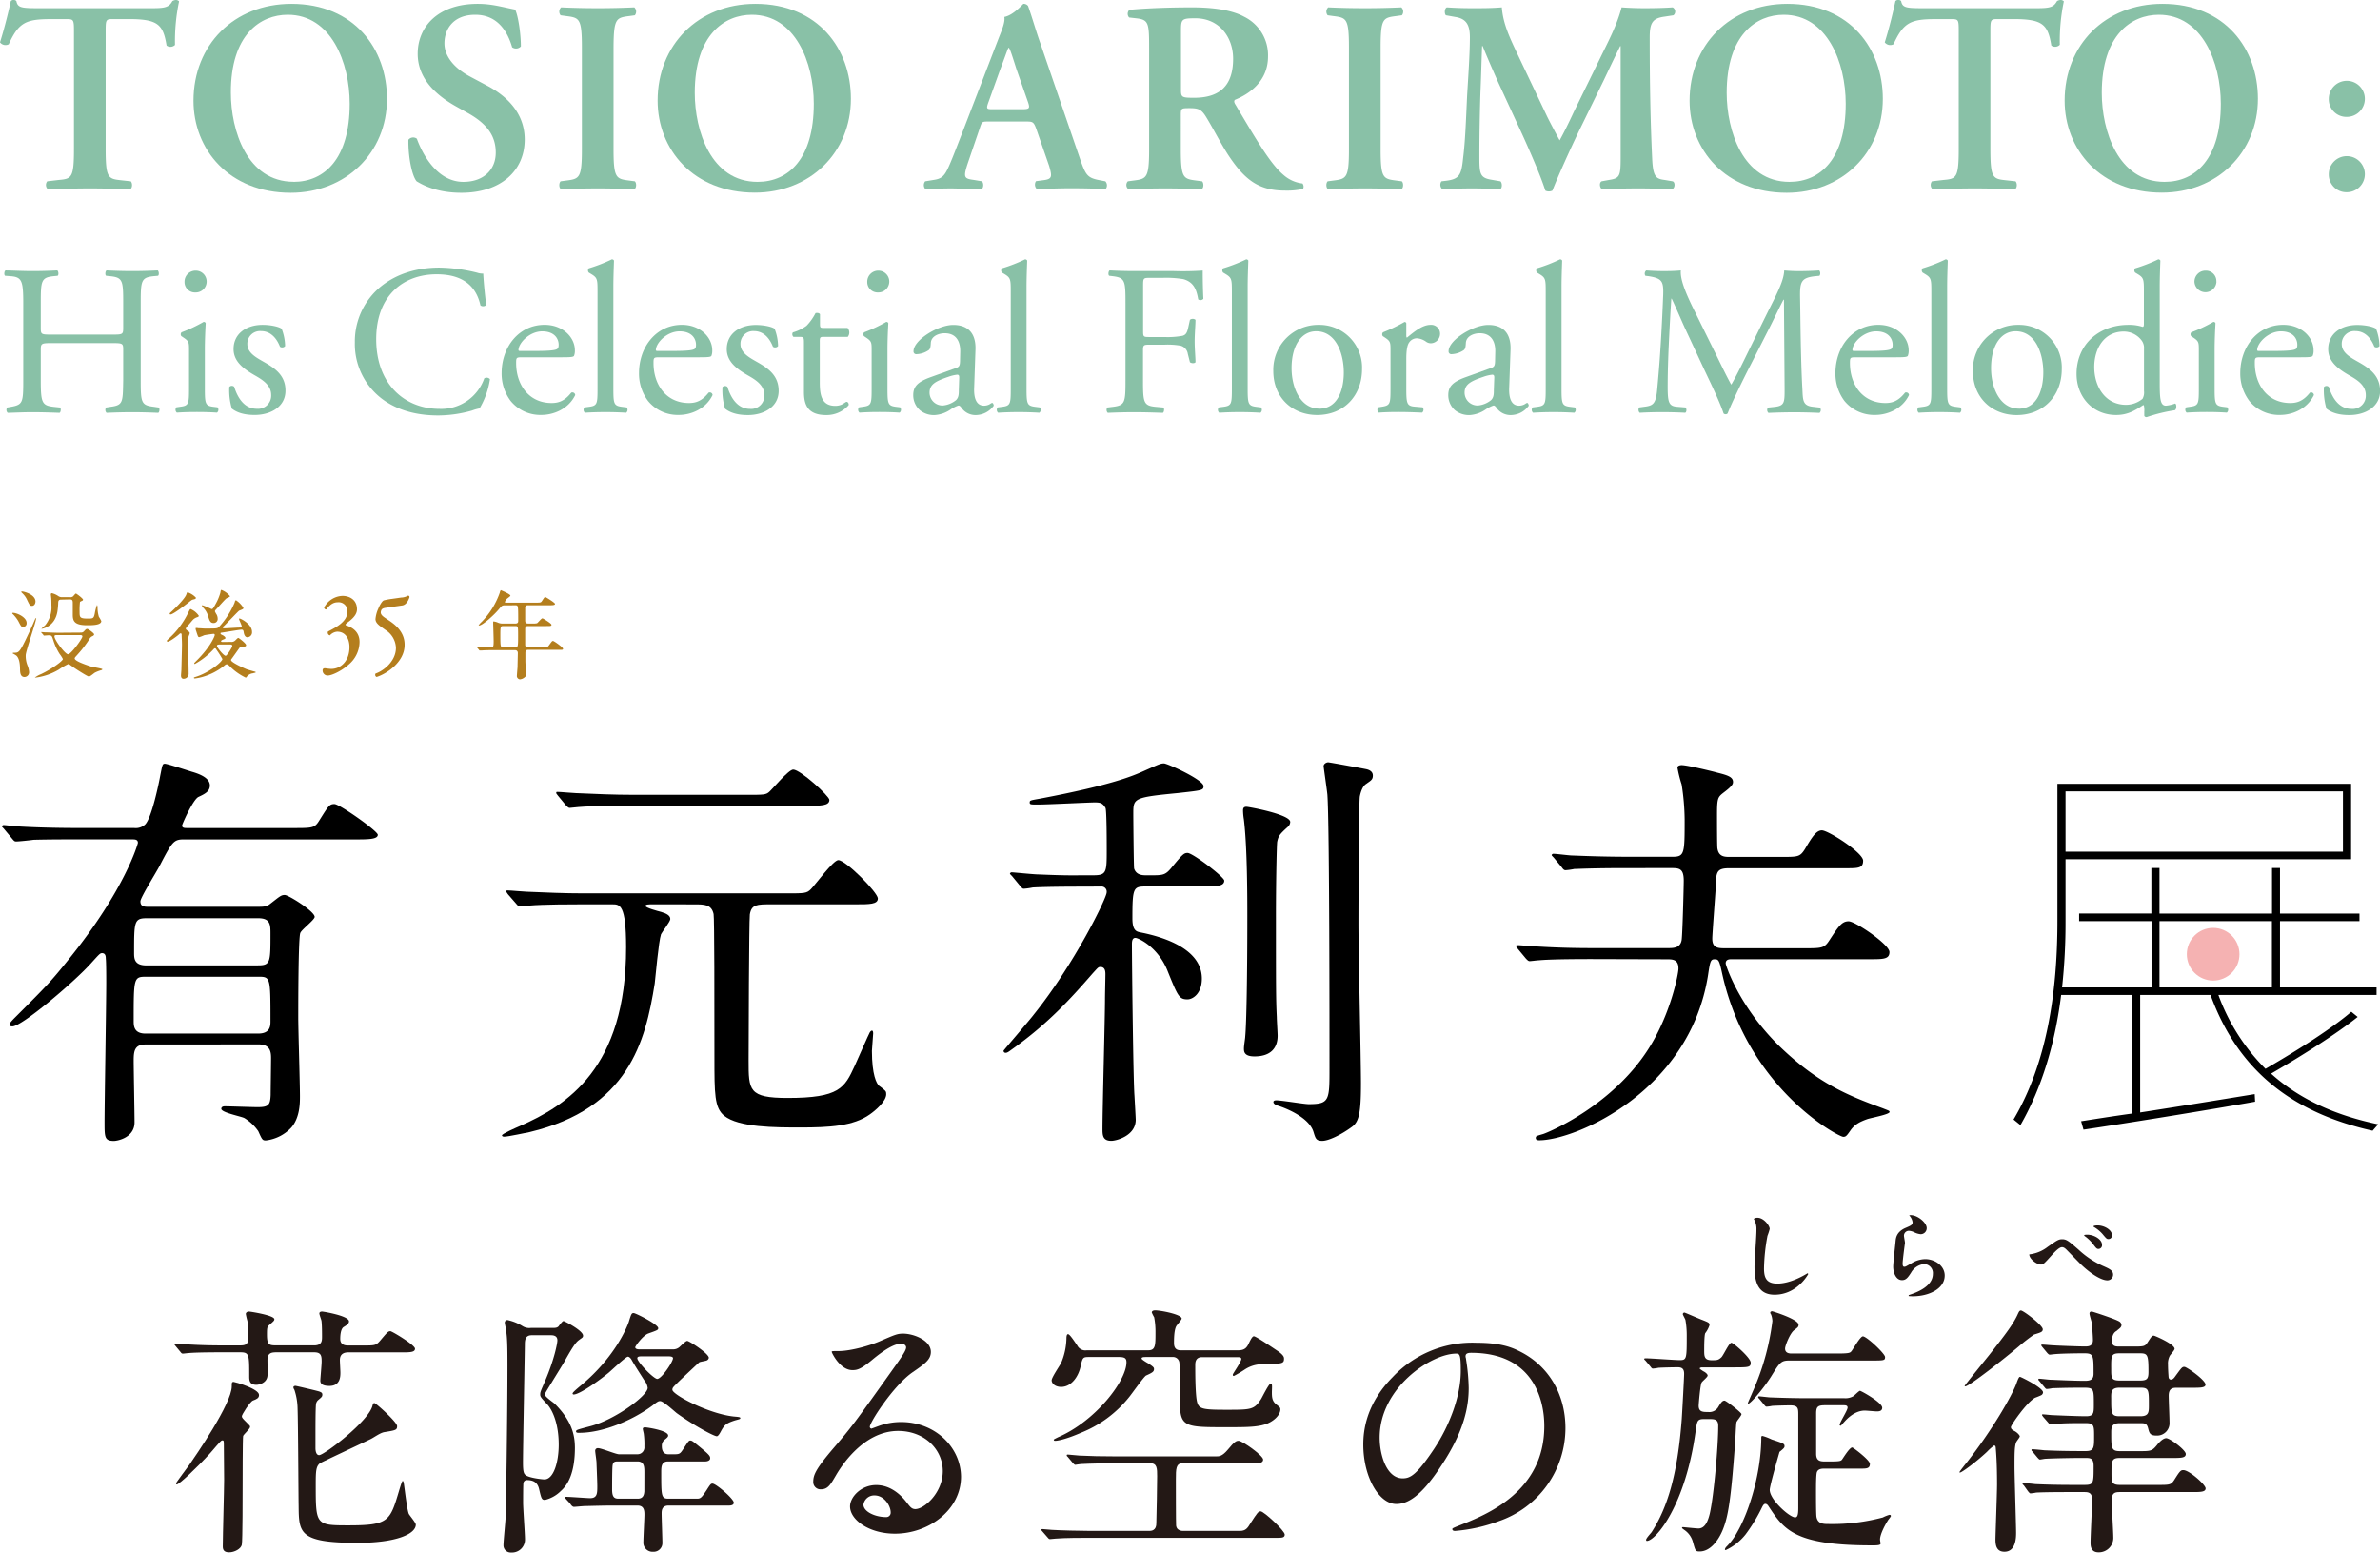 <svg id="レイヤー_1" data-name="レイヤー 1" xmlns="http://www.w3.org/2000/svg" viewBox="0 0 688.82 449.27"><defs><style>.cls-1{fill:#b47e1d;}.cls-2{fill:#f5b2b2;}.cls-3{fill:#89c1a7;}.cls-4{fill:#231815;}</style></defs><path class="cls-1" d="M6.75,181.43c-.59,0-.68-.2-1.49-1.76a10.45,10.45,0,0,0-1.45-1.88c-.09-.06-.26-.2-.26-.34s.12-.11.23-.11c1.12,0,3.92,1.26,3.92,2.91A1.06,1.06,0,0,1,6.75,181.43ZM8,192.66a6.09,6.09,0,0,1,.42,1.82,1.37,1.37,0,0,1-1.32,1.42c-1.26,0-1.28-1.37-1.31-2.26,0-1.8-.31-3.31-1.09-3.95a9.63,9.63,0,0,0-1.07-.64c0-.09.17-.17.45-.17,1.57,0,1.65-.06,5.18-7.67.14-.28.73-1.66.76-1.74.25-.56.28-.62.42-.62s0,.06,0,.14c0,1-3,9.44-3,10.61A7.28,7.28,0,0,0,8,192.66Zm1.29-17.34c-.62,0-.7-.16-1.43-1.68a5.8,5.8,0,0,0-1.32-1.9c-.16-.17-.39-.34-.39-.45s.17-.14.23-.14c.39,0,3.89.79,3.89,2.94C10.22,174.82,9.85,175.32,9.24,175.32Zm14.11,7.73a1.15,1.15,0,0,0,1-.47c.36-.4.53-.59.84-.59s2,1.23,2,1.57-.44.5-.5.53a1.68,1.68,0,0,0-.87.84,32.32,32.32,0,0,1-3.3,4.34c-.81.92-.95,1-.95,1.26,0,.75,3.16,1.82,4.67,2.32.51.17,3.36.59,3.36.82a.58.58,0,0,1-.39.27,9.39,9.39,0,0,0-1.85.73c-.25.17-1.34,1.09-1.65,1.09-.48,0-4.14-2.4-4.68-2.79-1-.73-1.12-.82-1.31-.82a19.18,19.18,0,0,0-2.75,1.6,17.38,17.38,0,0,1-6.72,2.32c-.08,0-.22,0-.22,0a7.36,7.36,0,0,1,1.79-1c2.86-1.34,6.33-3.78,6.33-4.37a8.59,8.59,0,0,0-.92-1.43,16.24,16.24,0,0,1-1.85-4C15,184,15,183.84,14,183.84c-.17,0-1,.08-1.21.08s-.14-.06-.25-.2l-.53-.61c-.11-.11-.11-.17-.11-.2s.05,0,.08,0c.2,0,1,.08,1.23.08.81,0,2.27.11,3.87.11Zm-5.77-9.54c-.5,0-.75.22-.78.78a22.37,22.37,0,0,1-.23,2.66c-.75,4.48-4.42,5-4.59,5s0,0,0-.05a10.08,10.08,0,0,1,1-.93,8.2,8.2,0,0,0,1.85-5.85c0-.34,0-1.88-.08-2.24,0-.11-.09-.76-.09-.89s.12-.34.26-.34a5.36,5.36,0,0,1,1.82.78,1.82,1.82,0,0,0,1.2.37h2.27a1.2,1.2,0,0,0,.92-.26c.11-.11.62-.78.79-.78s2.07,1.43,2.07,1.77a.39.39,0,0,1-.2.28c-.59.27-.64.3-.7.42a20,20,0,0,0-.11,2.68c0,1.71,0,2.08,2.41,2.08,1.51,0,1.71-.06,2-1.52a13.17,13.17,0,0,1,.62-2.38c.11,0,.17.42.17.65a9.55,9.55,0,0,0,.39,2.74,8.42,8.42,0,0,1,.7,1.23c0,1.21-2.63,1.21-4.06,1.21-3.61,0-4.2-1.1-4.2-3v-3.47c0-.73-.17-1-.84-1Zm-1.23,10.27c-.36,0-.64,0-.64.39,0,1,3.08,5.15,3.94,5.15s4.15-4.53,4.15-5.15c0-.39-.42-.39-.62-.39Z" transform="translate(0 0)"/><path class="cls-1" d="M54.35,182.55c.5.34.56.47.56.67s-.28.76-.31.9a4.48,4.48,0,0,0-.17,1.45c0,1.32.17,7.82.17,9.27a1.45,1.45,0,0,1-1.49,1.57c-.56,0-.72-.48-.72-.95,0-.23.11-1.37.11-1.63,0-.05.17-6.21.17-7.22s-.06-1.77-.09-2.72c0-.36,0-.61-.28-.61s-.17.05-.87.61-2.38,1.79-2.91,1.79a.2.2,0,0,1-.22-.22c0-.17.05-.22.59-.7a24,24,0,0,0,5.51-7.31c.53-1.06.59-1.2.79-1.2a5.41,5.41,0,0,1,2.35,1.93c0,.22-.17.31-.39.39a3.26,3.26,0,0,0-1.15.62c-.25.2-1.29,1.51-1.54,1.76s-.73.79-.67,1.07C53.79,182.13,54.09,182.38,54.35,182.55Zm2.35-9.61c0,.37-.2.4-.9.57-.28.05-.61.33-1.34.92-1,.78-4.37,3.36-5.07,3.36-.08,0-.28,0-.28-.2s.25-.36.67-.75c1.43-1.32,3.81-3.75,4.17-4.87.14-.42.2-.57.34-.57A5.69,5.69,0,0,1,56.7,172.94Zm10.11,12.8a1.5,1.5,0,0,0,1.34-.48c.62-.61.7-.67.84-.67s2.24,1.6,2.24,2.08-.48.44-1.43.5c-.28,0-.47.28-.73.64-.67.95-1.76,2.47-2,2.8a.59.59,0,0,0-.2.4c0,.7,4.12,2.49,4.48,2.63s1.91.58,2.44.72c.08,0,.22.06.22.17s-.11.11-.89.31a2.53,2.53,0,0,0-1.77,1.09c-.11.14-.17.14-.25.14a16.43,16.43,0,0,1-4.4-3.08c-.72-.7-.81-.75-1.06-.75s-.28,0-.87.5a17.83,17.83,0,0,1-6.35,3.19,15.38,15.38,0,0,1-2,.39c-.28,0-.31-.14-.31-.19s.06-.14.56-.28c3.84-1.18,7.7-4.37,7.7-5.15a27.18,27.18,0,0,0-1.68-2.64c-.14-.28-.28-.47-.45-.47s-.19,0-.72.59a21.73,21.73,0,0,1-5.13,3.95.18.18,0,0,1-.17-.2c0-.09.06-.14.56-.65,4.15-4.06,5.38-7.22,5.38-7.53a.32.32,0,0,0-.36-.33c-.12,0-2.3.28-2.75.42a9.65,9.65,0,0,1-1.37.53c-.34,0-.39-.17-.9-1.77a2.22,2.22,0,0,1-.16-.67c0-.17,0-.22.22-.22s.56.08.67.08c.51,0,1.4.09,1.74.09,3.58,0,3.61,0,4.14-.48a24.48,24.48,0,0,0,4.51-7c.14-.64.28-.7.42-.7a7,7,0,0,1,2.13,2.19c0,.33-.11.39-1.21.81-.19.05-3.72,3.81-4.45,4.48a.54.54,0,0,0-.28.39c0,.25.2.25.45.25.67,0,3.67-.22,4.28-.22.28,0,.73,0,.73-.34s-.78-1.93-.78-2.1,0-.19.14-.19c.36,0,3.61,1.65,3.61,3.86a1.41,1.41,0,0,1-1.32,1.57c-.75,0-1-.87-1.09-1.48s-.25-.71-.67-.71-4.79.73-5.43.82-.59.08-.59.28,0,.19.53.47c.09,0,.87.48.87.79s-.08.25-.9.61c-.19.11-.36.2-.36.37s.22.22.53.22Zm-.26-13.24c0,.17,0,.19-.92.59-.34.13-2.58,2.74-3.08,3.24-.25.26-.34.39-.34.59a5.18,5.18,0,0,0,.48.9A2.55,2.55,0,0,1,63,179a1.16,1.16,0,0,1-1.18,1.28c-1,0-1.2-.75-1.57-1.93a5.64,5.64,0,0,0-1.42-2.49c-.37-.36-.37-.56-.37-.62a.1.1,0,0,1,.11-.11,20.93,20.93,0,0,1,2.66,1.12c.37,0,.48-.2,1.4-1.88a14.75,14.75,0,0,0,1.15-2.85c.09-.53.11-.76.28-.81A6,6,0,0,1,66.55,172.5Zm-2.85,14c-.53,0-.9,0-.9.42s1.93,2.85,2.52,2.85c.34,0,1.91-2.43,1.91-2.85s-.37-.42-.68-.42Z" transform="translate(0 0)"/><path class="cls-1" d="M103.32,176.31c0,1-.52,2.18-2.52,3.66-.81.6-1,.89-.59,1,2.37.78,3.85,2.33,3.85,4.81a8.67,8.67,0,0,1-3.18,6.55c-2.15,1.92-4.92,3.14-6,3.14A1.45,1.45,0,0,1,93.37,194c0-.56.37-.63.66-.63s1.11.18,1.89.18c2.59,0,5.22-2.14,5.22-6.32,0-2.19-1-4.44-3.56-4.44a3.13,3.13,0,0,0-2.1,1.07.81.81,0,0,1-.56-1.11c2.22-1.18,5.62-2.81,5.62-5.74a2.53,2.53,0,0,0-2.77-2.73c-1.22,0-2.22.59-3.33,2.07a.57.57,0,0,1-.63-.56,6.27,6.27,0,0,1,5.33-3.36C101,172.43,103.32,173.43,103.32,176.31Z" transform="translate(0 0)"/><path class="cls-1" d="M109,195.89a.67.67,0,0,1-.3-1c2-.63,5.89-3.37,5.89-7.44a6.36,6.36,0,0,0-3-5.14c-1.59-1.15-2.92-1.89-2.92-3.18a9.21,9.21,0,0,1,.81-3c.48-1.15,1.15-2.26,1.63-2.41a19.6,19.6,0,0,1,2.4-.44l2.59-.37a4.23,4.23,0,0,0,2-.56.41.41,0,0,1,.41.48c-.26.82-.93,2.22-2.11,2.37l-4.7.67c-1.07.14-1.3.44-1.45,1s0,1.08,1,1.78l1.74,1.18c2.41,1.67,4.11,3.78,4.11,6.7C117.16,191.67,111.68,195.07,109,195.89Z" transform="translate(0 0)"/><path class="cls-1" d="M146.21,175.16c-.87,0-.93.08-1.71,1C143,178,139.63,181,138.65,181c0,0-.12,0-.12-.08a5.89,5.89,0,0,1,.9-1,23,23,0,0,0,5.21-8.4c0-.14.22-.73.31-.73.5.19,2.77,1.18,2.77,1.57,0,.19-.79.7-.93.84a2.24,2.24,0,0,0-.67,1c0,.19.06.19.76.19h8.2c1.29,0,1.4-.06,1.6-.25s.84-1.4,1.12-1.4c.11,0,2.83,1.65,2.83,2s-.57.4-1.52.4h-6.27c-.39,0-.78.05-.84.67v3.69c0,.87.34.93,1,.93h1.06a4.82,4.82,0,0,0,1.37-.09c.26-.14,1.24-1.42,1.57-1.42.14,0,2.61,1.48,2.61,1.87s-.37.37-1.52.37H153c-.78,0-1,.08-1,1s0,3.22,0,4.29c0,.36,0,.86.87.86h4.56c.95,0,1.06,0,1.54-.69.73-1,.81-1.15,1.09-1.15s2.89,1.84,2.89,2.24-.25.33-1.49.33H152.9c-.7,0-.84.28-.84.9v2.46c0,.51.17,2.94.17,3.5s0,.76-.29,1a2.43,2.43,0,0,1-1.48.68,1,1,0,0,1-.87-.87c0-.39.17-2.3.2-2.74,0-.87.08-3.34.08-4s-.44-.84-.84-.84H143c-.67,0-2.54,0-3.52.09l-.59,0c-.11,0-.17,0-.25-.17l-.53-.64c-.14-.14-.14-.14-.14-.2s.05-.05.11-.05c.56,0,3.33.19,4,.19s.79-.19.79-1.87c0-.81-.14-5-.14-5.15,0-.45,0-.51.11-.51a4.31,4.31,0,0,1,1.37.39,3.3,3.3,0,0,0,1.32.23h3.58c.81,0,.87-.39.87-.87,0-4.42,0-4.42-.84-4.42Zm-.51,6c-.81,0-.89.11-.89,2.52,0,3.66.05,3.66.95,3.66H149c.9,0,.95,0,.95-3.33,0-2.77,0-2.85-.92-2.85Z" transform="translate(0 0)"/><path d="M42.1,302.24c-3.16,0-3.41,1.95-3.41,4.63s.25,15.11.25,17.91c0,4.38-4.88,5.36-6,5.36-2.68,0-2.68-1.1-2.68-5.36,0-5.85.49-34.11.49-40.56,0-1.1,0-5.85-.13-6.83,0-.73-.12-1.58-1.09-1.58-.61,0-.86.37-3.41,3.17C21,284.58,6.29,297,3.61,297c-.24,0-.85,0-.85-.49s.85-1.34,1.83-2.32c9-9,10.11-10.11,15.47-16.81,16.2-20.1,19.85-33.25,19.85-33.49,0-1-.85-1-1.83-1H22.49c-3.41,0-8.4,0-12.79.12-.73.12-4.26.49-5,.49-.49,0-.61-.12-1.22-.85l-2.44-2.93c-.36-.36-.48-.48-.48-.6s.24-.37.48-.37c.61,0,3.29.37,3.9.37,5.73.36,12.43.48,18.15.48H38.81a4,4,0,0,0,3.17-1c2-1.95,4.14-12.67,4.39-14.13C47,221.36,47,221,47.71,221s5.84,1.7,7.79,2.31c3,.85,5.24,2.07,5.24,4,0,1.7-1.46,2.44-3.29,3.29-1.58.73-4.75,7.92-4.75,8.28,0,.73.73.73,1.46.73h30.7c5.6,0,6.21,0,7.55-2.19,2.68-4.26,2.93-4.75,4.39-4.75s12.54,7.8,12.54,8.89c0,1.34-2.92,1.34-6.57,1.34H53.19c-2.92,0-3.41.73-6.94,7.55-.86,1.71-5.61,9.26-5.61,10.36,0,1.58,1.22,1.58,2.32,1.58H74.63c1.46,0,2.43,0,3.41-.73,3-2.31,3.29-2.68,4.38-2.68s8.65,4.75,8.65,6.33c0,.86-3.77,3.66-4.14,4.63-.61,1.1-.61,21.69-.61,24.61,0,3.29.49,19,.49,22.66,0,1.94,0,6.09-2.44,9A11.94,11.94,0,0,1,76.94,330c-1,0-1.09-.25-2.19-2.68a13.4,13.4,0,0,0-4-3.78c-.85-.49-6.7-1.58-6.7-2.68,0-.61.61-.73,1-.73,1.34,0,8,.24,9.51.24,3.16,0,3.65-.61,3.77-3.53,0-1.1.12-8.89.12-10.48s0-4.14-3.53-4.14Zm32.65-3.16c3.53,0,3.53-2.32,3.53-3.54,0-12.91,0-12.91-3.65-12.91H42.47c-3.78,0-3.78.12-3.78,12.79,0,1.34,0,3.66,3.41,3.66Zm-.12-19.74c3.65,0,3.65-.85,3.65-9.13,0-2.56,0-4.51-3.53-4.51H42.47c-3.66,0-3.66,1-3.66,10,0,1.58,0,3.65,3.54,3.65Z" transform="translate(0 0)"/><path d="M188.88,261.68c-1.22,0-2.07,0-2.07.49s3.53,1.46,4.51,1.7c1.7.49,2.68,1.1,2.68,2.07,0,.73-2.32,3.66-2.68,4.39-.73,2.19-1.58,12.3-1.83,14.25-2.68,16.93-7.67,36.18-36.18,43-.73.12-6.21,1.34-7.43,1.34-.24,0-.61-.12-.61-.37,0-.48,4.27-2.31,5.12-2.68,13.64-6,30.82-16.68,30.82-51.76,0-12.43-1.83-12.43-4-12.43h-8.77c-2.8,0-11.09,0-15.35.37-.49,0-2.19.24-2.56.24s-.73-.24-1.09-.73l-2.44-2.8c-.37-.61-.49-.61-.49-.86s.12-.24.49-.24c.85,0,4.63.37,5.36.37,5.6.24,11,.48,16.69.48h58.59c5.24,0,5.85,0,7.06-1.22s6.46-8.4,7.92-8.4c2.19,0,11.45,9.38,11.45,11.09s-2.43,1.7-6.45,1.7H223.23c-4.14,0-5.72,0-6.21,2.92-.24,1.95-.36,37.52-.36,42.27,0,8.65,0,10.84,11.32,10.84,15,0,16.45-2.92,19.37-9.25.73-1.59,4.14-9.38,4.39-9.75s.48-.49.61-.49c.36,0,.36.61.36.86,0,.73-.36,4.26-.36,5,0,6.94,1.34,9.5,2.07,10.11,2,1.46,2.07,1.58,2.07,2.44,0,2.07-3.17,4.75-4.75,5.84-4.75,3.41-11.82,3.78-20,3.78-7.43,0-18,0-22.17-3.41-2.8-2.32-2.8-6.34-2.8-16.81,0-15.35,0-40.44-.24-41.54-.61-2.8-2.68-2.8-5.61-2.8ZM216.05,230c5,0,5.6,0,6.57-.85s5.61-6.46,6.95-6.46c2.07,0,10.47,7.67,10.47,8.77,0,1.71-2.43,1.71-6.45,1.71H182.91c-2.8,0-11.2,0-15.47.36-.36,0-2.19.25-2.55.25s-.61-.25-1.1-.74l-2.31-2.8c-.49-.61-.49-.61-.49-.85s.12-.24.36-.24c.86,0,4.63.36,5.36.36,5.61.25,11.09.49,16.69.49Z" transform="translate(0 0)"/><path d="M314.22,256.56c-2.68,0-11.08,0-15.34.25a19,19,0,0,1-2.56.36c-.49,0-.61-.36-1.1-.85l-2.31-2.8c-.49-.49-.61-.61-.61-.73s.24-.37.49-.37c.48,0,6.45.61,7.67.61,8.89.37,9.14.25,16.08.25,3.77,0,3.77-1,3.77-7.44,0-1.58,0-11.45-.36-12.05-.85-1.47-1.58-1.59-3.17-1.59s-13.64.61-16.32.61c-2.19,0-2.44,0-2.44-.61s.25-.61,2.93-1.09c21.19-4,27.16-6.7,30.08-8,4.39-1.95,4.88-2.2,5.85-2.2s11.45,4.75,11.45,6.58c0,1.22-.49,1.22-7.43,2C328,230.74,328,231,328,235.49c0,1.58.12,15.35.24,15.84.61,1.95,2.56,1.95,3.41,1.95h2.2c2.8,0,3.53-.25,5-1.95,3.41-4.15,3.78-4.51,4.87-4.51,1.46,0,10.6,6.94,10.6,8,0,1.7-2.44,1.7-6.46,1.7H331.52c-3.53,0-3.78.49-3.78,9.26,0,3.53,1.22,3.78,2.2,4,5.11,1,17.9,4.14,17.9,13.4,0,4.39-2.68,6-4.14,6-2.43,0-2.8-.85-5.85-8.41-2.8-6.82-8.4-9.38-9.25-9.38s-1,.86-1,1.83c0,4.75.37,39.1.73,43.73.13,2.32.37,6.58.37,7.07,0,4.63-5.6,6.09-7.07,6.09-2.55,0-2.55-1.71-2.55-3.53,0-6,.73-32.16.73-37.52,0-1.22.12-6.09.12-7.19s-.24-2.07-1.46-2.07c-.61,0-.73.24-2.2,1.83-6.45,7.43-13,14.61-23.26,21.92-1,.73-1.46,1.1-1.95,1.1a.57.57,0,0,1-.61-.61c0-.12,7.68-9,8.77-10.48,11.82-14.73,21.07-33.74,21.07-35.32a1.5,1.5,0,0,0-1.58-1.71Zm55.06,8.65c0,21.32,0,23.76.25,29.12,0,.85.24,4.62.24,5.36,0,3.41-1.83,6-6.7,6-3.05,0-3.05-1.46-3.05-2.31s.37-2.92.37-3.41c.37-3.9.61-17.79.61-34.6,0-5.48,0-20.09-1-28.26a17.44,17.44,0,0,1-.24-2.55c0-.61.12-1.1,1-1.1.6,0,12.66,2.19,12.66,4.39a2,2,0,0,1-.61,1.34c-2.43,2.19-2.8,2.67-3.16,4.38C369.53,244,369.28,254,369.28,265.21Zm23.88,2.56c0,7.31.73,39.22.73,45.68,0,8.77-.61,11.21-2.68,12.67-3.17,2.31-6.7,4-8.53,4s-1.95-.73-2.56-2.68c-1.46-4.51-9.13-7.19-10.47-7.55-.37-.13-1.1-.49-1.1-1s.73-.49.85-.49c1.59,0,8,1.1,9.38,1.1,6,0,6-1.1,6-10.48,0-11.32,0-70.52-.61-79.05-.12-1.34-1.09-7.92-1.09-8.28,0-.61.73-1.1,1.34-1.1.36,0,10.35,1.83,11.08,2s1.83.61,1.83,1.83-.61,1.46-1.95,2.43c-1,.61-1.58,2.32-1.83,3.66C393.28,232.57,393.16,261.44,393.16,267.77Z" transform="translate(0 0)"/><path d="M460.76,277.52c-10.72,0-14.25.24-15.47.36-.37,0-2.19.24-2.56.24s-.61-.24-1.09-.73l-2.32-2.8c-.49-.61-.49-.61-.49-.85s.13-.24.37-.24c.85,0,4.63.36,5.36.36,6,.37,11,.49,16.69.49h21.68c1.83,0,3.41-.24,3.77-2.32.25-1.58.61-15.47.61-17.17,0-3.29-1.09-3.66-3.29-3.66H471c-10.72,0-14.13.25-15.35.25a18.63,18.63,0,0,1-2.55.36c-.49,0-.74-.36-1.1-.85l-2.32-2.8c-.48-.49-.6-.61-.6-.73s.24-.37.48-.37c.86,0,4.63.49,5.36.49,6,.24,11,.37,16.69.37h12.55c3.41,0,3.41-1.1,3.41-10.85A69.06,69.06,0,0,0,486.7,227a36.08,36.08,0,0,1-1.21-4.87c0-.61.85-.73,1.21-.73,1.59,0,8.65,1.71,10.36,2.19,2.92.73,4.51,1.22,4.51,2.68,0,.61-.25,1.22-2.68,3.05-1.71,1.34-1.95,1.58-1.95,6.45,0,1.71,0,9.38.12,9.75.36,2.31,1.95,2.44,3.41,2.44h15c5,0,5.48,0,6.95-2.32,2.07-3.53,3.28-5.36,4.87-5.36,1.83,0,11.94,6.46,11.94,8.77s-1.59,2.19-5.85,2.19H500.47c-3.78,0-3.78,1.22-3.9,5.49-.12,2.31-1,13.52-1,14.86,0,2.8,1.7,2.8,3.9,2.8H522c5.36,0,6,0,7.55-2.44,2.56-3.9,3.53-5.36,5.48-5.36s11.82,6.7,11.82,8.9-2,2.07-6.58,2.07h-39c-.73,0-1.82,0-1.82,1.21,0,.49,3.77,12.43,15.59,24,11,10.6,19.49,14.13,29.84,17.91,1.83.73,2,.73,2,1.09,0,.73-5.48,1.71-6.46,2.07-2.43.86-3.77,1.71-4.87,3.29s-1.34,1.83-2.07,1.83c-1.34,0-27.53-13.76-35-47-.85-3.9-1-4.38-2.19-4.38s-1.34.48-1.95,4.62c-5.36,33.75-38.49,47.75-48.85,47.75-.24,0-1,0-1-.61s.12-.6,2.19-1.21c2.44-.86,20.1-8.53,30.33-24.49,6.46-10,8.77-21.8,8.77-23.38,0-2.68-1.7-2.68-3.53-2.68Z" transform="translate(0 0)"/><path d="M617.1,322.22V287.91H596.54c-1.73,13.75-5.43,26.57-11.78,37.66l-2-1.62c9.58-16.17,12.7-36.61,12.7-57.41V226.81h85v21.83H597.81v17.9a173,173,0,0,1-1,19.18h25.88V266.54H601.74v-2.19h20.91V251.18H625v13.17h32.57V251.18h2.31v13.17h23v2.19h-23v19.18h27.95v2.19H642.05a58.62,58.62,0,0,0,13.63,21.37c9.82-5.66,19.64-12,24.84-16.51l1.84,1.5c-5.77,4.62-15.47,10.85-25.06,16.4,8.32,7.51,18.83,12.13,31,14.67l-1.62,1.85c-21.6-4.85-38.47-16.06-46.9-39.28H619.41v34c11.21-1.73,24-3.81,33.15-5.31l.12,2.19c-14.32,2.55-37.2,6.24-49.67,8.09l-.69-2.43C606.24,323.84,611.44,323,617.1,322.22Zm61-75.77V229H597.81v17.45Zm-20.56,39.27V266.54H625v19.18Z" transform="translate(0 0)"/><circle class="cls-2" cx="640.53" cy="276.12" r="7.62"/><path class="cls-3" d="M51.83.39a1.27,1.27,0,0,0-1-.39,2.2,2.2,0,0,0-.94.32c-1,1.81-2.14,2.05-6,2.05H11.61c-5.37,0-6.47-.08-6.87-2.05A.91.91,0,0,0,4,0a1,1,0,0,0-.87.32C2.53,3.08,1.34,8,0,12.25a2,2,0,0,0,2.53.55C5.45,6.4,7.58,5.53,14.85,5.53h4.43c2,0,2.13.16,2.13,3.48V43.14c0,8.37-.71,8.61-4.42,8.93l-3.32.39a1.7,1.7,0,0,0,.16,2.29c5-.15,8.77-.23,12.24-.23s7,.08,11.62.23c.63-.31.71-1.73.16-2.29L35,52.15c-3.71-.4-4.42-.64-4.42-9V9c0-3.32.08-3.48,2.13-3.48h4.5c8.46,0,10,1.5,11,7.66A1.89,1.89,0,0,0,50.65,13,55.45,55.45,0,0,1,51.83.39Z" transform="translate(0 0)"/><path class="cls-3" d="M112,28.6c0-14.38-9.4-27.49-27.66-27.49C67.71,1.11,56,13,56,29.15c0,14.07,10.27,26.63,28.13,26.63C100.11,55.78,112,44.17,112,28.6Zm-27,24c-13.51,0-18.18-14.85-18.18-25.76C66.76,10,75.38,4.27,83.28,4.27c12.56,0,17.93,13.82,17.93,25.75C101.21,45.9,93.94,52.62,84.94,52.62Z" transform="translate(0 0)"/><path class="cls-3" d="M133.53,55.78c11.45,0,18.33-6.4,18.33-15.41,0-8-5.69-12.87-10.83-15.56l-4.9-2.61c-5.21-2.76-7.5-6.32-7.5-9.64,0-4.19,2.61-8.29,8.93-8.29,6.71,0,9.48,5.29,10.66,9.4a1.91,1.91,0,0,0,2.53-.24c0-3.71-.79-8.93-1.66-10.66-3.71-.72-6.71-1.66-10.82-1.66-11.54,0-17.38,6.63-17.38,14.45,0,7.12,5.21,11.94,11.14,15.25l3.39,1.9c5.93,3.32,8.06,6.95,8.06,11.46,0,4.82-3.39,8.45-9.4,8.45-7.74,0-12-8.45-13.43-12.48a1.75,1.75,0,0,0-2.45.31c-.08,4.9,1,10.35,2.37,12C122.15,53.41,126.26,55.78,133.53,55.78Z" transform="translate(0 0)"/><path class="cls-3" d="M182,4.66l1.74-.24a1.69,1.69,0,0,0-.16-2.29c-3.48.16-7,.24-10.51.24q-5.45,0-10.67-.24a1.68,1.68,0,0,0-.15,2.29l1.73.24c3.72.48,4.43.71,4.43,9.09V43.14c0,8.37-.71,8.61-4.43,9.09l-1.73.23c-.56.56-.48,2,.15,2.29,3.48-.15,7.19-.23,10.67-.23s7,.08,10.51.23c.63-.31.71-1.73.16-2.29L182,52.23c-3.71-.48-4.43-.72-4.43-9.09V13.75C177.61,5.37,178.33,5.14,182,4.66Z" transform="translate(0 0)"/><path class="cls-3" d="M218.62,1.11c-16.59,0-28.29,11.93-28.29,28,0,14.07,10.28,26.63,28.13,26.63,16,0,27.81-11.61,27.81-27.18C246.27,14.22,236.87,1.11,218.62,1.11Zm.63,51.51c-13.51,0-18.17-14.85-18.17-25.76,0-16.83,8.61-22.59,16.51-22.59,12.57,0,17.94,13.82,17.94,25.75C235.53,45.9,228.26,52.62,219.25,52.62Z" transform="translate(0 0)"/><path class="cls-3" d="M319.91,52.46l-1.18-.23c-4-.72-4.43-1.27-6.25-6.56L301.11,12.56c-1.27-3.55-2.3-7.27-3.56-10.82a1.57,1.57,0,0,0-1.34-.63c-.16,0-2.77,3.24-5.53,3.79.23,1.34-.48,3.24-1.5,5.77L278.35,38.79c-1.66,4.27-2.92,7.59-3.87,9.64-1.18,2.61-2.05,3.32-4.34,3.64l-2.38.39a1.77,1.77,0,0,0,.08,2.29c2.77-.15,5.22-.23,7.83-.23,3.23.08,5.84.08,8.37.23.63-.31.71-1.73.16-2.29l-2.29-.39c-2.93-.4-3.24-.63-1.66-5.3l3.24-9.48c.71-2.13.63-2.13,2.68-2.13h10.51c2.21,0,2.45,0,3.24,2.13L303.64,48c1,3.4.79,3.87-2.06,4.19l-1.74.23a1.81,1.81,0,0,0,.24,2.29c2.77-.07,6.24-.23,9.64-.23,4.11,0,7,.08,10.27.23A1.71,1.71,0,0,0,319.91,52.46ZM295.65,31.6h-8.21c-1.9,0-2.13,0-1.27-2.29l3.32-9.24c1.42-3.71,2.06-5.69,2.37-6.24H292c.4.55.87,2.05,2.21,6.24l3.32,9.48C298.18,31.45,297.87,31.6,295.65,31.6Z" transform="translate(0 0)"/><path class="cls-3" d="M344.25,31.29c2.61,0,3.47.31,4.9,2.68,1.89,3.09,4.1,7.43,6.24,10.75,4.82,7.35,8.93,10.43,16.51,10.43a21.89,21.89,0,0,0,5.22-.47,1.48,1.48,0,0,0-.16-1.59,10,10,0,0,1-5.45-2.44c-3.72-3.09-7.67-9.8-14-20.47-.31-.47-.47-1.1,0-1.34,3.87-1.58,9.48-5.22,9.48-12.48a12.4,12.4,0,0,0-6.95-11.54c-3.48-1.9-8.85-2.69-15-2.69-6.48,0-13.2.24-18.17.71a1.59,1.59,0,0,0-.08,2.22l2,.23c3.71.4,3.79,1.35,3.79,8.93V43.14c0,8.37-.71,8.61-4.42,9.09l-1.74.23a1.55,1.55,0,0,0,.16,2.29c3.63-.15,7.19-.23,10.66-.23s7,.08,10.51.23c.64-.31.71-1.73.16-2.29l-1.74-.23c-3.71-.48-4.42-.72-4.42-9.09V33C341.8,31.37,341.88,31.29,344.25,31.29ZM341.8,9.17c0-3.64.08-3.88,4.19-3.88,6.87,0,10.9,5.46,10.9,11.7,0,7.5-3.56,11.3-11.3,11.3-3.79,0-3.79-.16-3.79-2.69Z" transform="translate(0 0)"/><path class="cls-3" d="M405.72,52.46,404,52.23c-3.71-.48-4.42-.72-4.42-9.09V13.75c0-8.38.71-8.61,4.42-9.09l1.74-.24a1.69,1.69,0,0,0-.16-2.29c-3.48.16-7,.24-10.51.24-3.63,0-7.19-.08-10.66-.24a1.67,1.67,0,0,0-.16,2.29l1.74.24c3.71.48,4.42.71,4.42,9.09V43.14c0,8.37-.71,8.61-4.42,9.09l-1.74.23c-.56.56-.48,2,.16,2.29,3.47-.15,7.18-.23,10.66-.23s7,.08,10.51.23C406.19,54.44,406.27,53,405.72,52.46Z" transform="translate(0 0)"/><path class="cls-3" d="M483.94,54.75c.87-.31.95-2,.16-2.29l-2.3-.39c-2.52-.32-3.39-.87-3.63-6.17-.55-11.69-.71-23.38-.71-35.08,0-4.18.79-5.53,4.27-6l2.6-.4a1.38,1.38,0,0,0-.23-2.29c-2.22.16-5,.24-8.3.24-1.74,0-4.35-.08-6.48-.24-1.34,5.22-3.87,9.88-6.4,15.09l-7.43,15.17c-1.73,3.72-2.84,5.93-4.1,8.22-1-1.82-3.09-5.77-3.72-7.11L439,15.25c-2-4.27-4-8.38-4.34-13.12-2.93.24-5.69.24-8.46.24-2.92,0-5.06-.08-7.43-.24-.71.24-.79,1.74-.31,2.29l2.68.48c3.09.47,4.27,2.13,4.27,5.85,0,4.81-.47,11.37-.79,16.75-.39,8.21-.55,13.35-1.18,18.33-.48,4.82-1.11,6-4.9,6.47l-1.35.16a1.72,1.72,0,0,0,.24,2.29c3.08-.15,5.93-.23,8.45-.23,2.93,0,5.38.08,8.3.23.63-.31.63-1.81.08-2.29L431.63,52c-3.4-.55-3.47-1.82-3.47-7,0-6.48.15-13.51.31-18.33.16-3.32.32-9.48.48-13.36h.15c.95,2.37,3.09,7.35,4.59,10.67l7,15.17c1.82,4,5.21,11.69,6.56,16a2.29,2.29,0,0,0,2.05,0c1.42-3.71,5.37-12.48,8.06-18l6.79-13.91c1.51-3.16,2.61-5.53,4.75-9.88h.15V45.59c0,5.37-.23,6-3.39,6.48l-2.14.39c-.79.48-.47,2,.16,2.29,3.48-.15,6.87-.23,10.59-.23C477.46,54.52,480.54,54.6,483.94,54.75Z" transform="translate(0 0)"/><path class="cls-3" d="M517.12,55.78c16,0,27.81-11.61,27.81-27.18,0-14.38-9.4-27.49-27.65-27.49C500.69,1.11,489,13,489,29.15,489,43.22,499.27,55.78,517.12,55.78Zm-.87-51.51c12.56,0,17.94,13.82,17.94,25.75,0,15.88-7.27,22.6-16.28,22.6-13.51,0-18.17-14.85-18.17-25.76C499.74,10,508.35,4.27,516.25,4.27Z" transform="translate(0 0)"/><path class="cls-3" d="M596.29,0a2.23,2.23,0,0,0-.95.32c-1,1.81-2.13,2.05-6,2.05H557.1c-5.37,0-6.48-.08-6.87-2.05a.92.92,0,0,0-.79-.32,1,1,0,0,0-.87.32C548,3.08,546.83,8,545.49,12.25a2,2,0,0,0,2.53.55c2.92-6.4,5.05-7.27,12.32-7.27h4.43c2.05,0,2.13.16,2.13,3.48V43.14c0,8.37-.71,8.61-4.43,8.93l-3.32.39a1.71,1.71,0,0,0,.16,2.29c5.06-.15,8.77-.23,12.25-.23s7,.08,11.61.23c.64-.31.72-1.73.16-2.29l-2.84-.31c-3.72-.4-4.43-.64-4.43-9V9c0-3.32.08-3.48,2.14-3.48h4.5c8.45,0,10,1.5,11,7.66a1.88,1.88,0,0,0,2.45-.23A56.07,56.07,0,0,1,597.32.39,1.28,1.28,0,0,0,596.29,0Z" transform="translate(0 0)"/><path class="cls-3" d="M625.84,1.11c-16.59,0-28.29,11.93-28.29,28,0,14.07,10.27,26.63,28.13,26.63,16,0,27.81-11.61,27.81-27.18C653.49,14.22,644.09,1.11,625.84,1.11Zm.63,51.51c-13.51,0-18.17-14.85-18.17-25.76,0-16.83,8.61-22.59,16.51-22.59,12.56,0,17.94,13.82,17.94,25.75C642.75,45.9,635.48,52.62,626.47,52.62Z" transform="translate(0 0)"/><path class="cls-3" d="M679.17,55.62A5.22,5.22,0,1,0,674,50.41,5.09,5.09,0,0,0,679.17,55.62Z" transform="translate(0 0)"/><path class="cls-3" d="M679.17,33.82A5.22,5.22,0,1,0,674,28.6,5.09,5.09,0,0,0,679.17,33.82Z" transform="translate(0 0)"/><path class="cls-3" d="M44.44,117.7c-3.58-.43-3.71-1.24-3.71-7.73V87.71c0-6.49.13-7.42,3.71-7.79l1.3-.12c.37-.25.25-1.36-.12-1.55-2.78.13-4.89.19-7.3.19s-4.63-.06-7.48-.19c-.37.19-.49,1.3-.12,1.55l1.17.12c3.65.37,3.77,1.3,3.77,7.79v7.11c0,1.92-.12,2-3.09,2H14.89c-3,0-3.09-.06-3.09-2V87.71c0-6.49.12-7.42,3.71-7.79l1.17-.12c.37-.25.25-1.36-.12-1.55-2.66.13-4.76.19-7.17.19-2.66,0-4.76-.12-7.79-.19-.37.19-.5,1.3-.13,1.55l1.61.12c3.22.25,3.65,1.3,3.65,7.79V110c0,6.49-.12,7.11-3.59,7.73l-1.05.19a1.18,1.18,0,0,0,.13,1.54c2.41-.06,4.51-.18,7.17-.18,2.41,0,4.51.06,7.85.18.37-.18.49-1.3.12-1.54l-1.79-.19c-3.46-.37-3.77-1.24-3.77-7.73v-8.72c0-1.85.12-2,3.09-2H32.57c3,0,3.09.12,3.09,2V110c-.12,6.49,0,7.24-3.77,7.73l-1.17.19a1.19,1.19,0,0,0,.12,1.54c2.72-.12,4.95-.18,7.48-.18s4.52.06,7.48.18c.38-.18.5-1.3.13-1.54Z" transform="translate(0 0)"/><path class="cls-3" d="M61.64,117.7c-2.23-.31-2.35-.93-2.35-5.38V101.19c0-2.53.12-5.5.25-7.66a.58.58,0,0,0-.62-.38,41.8,41.8,0,0,1-6.37,3,.85.85,0,0,0-.06,1.12l.55.37c1.67,1.11,1.67,1.42,1.67,3.83v10.82c0,4.45-.06,5.07-2.35,5.38l-1.3.19a1.08,1.08,0,0,0,.13,1.54c1.73-.12,3.58-.18,5.81-.18s4,.06,5.81.18a1.07,1.07,0,0,0,.13-1.54Z" transform="translate(0 0)"/><path class="cls-3" d="M56.57,84.62a3.15,3.15,0,0,0,.18-6.3,3.19,3.19,0,0,0-3.34,3.27A3,3,0,0,0,56.57,84.62Z" transform="translate(0 0)"/><path class="cls-3" d="M76.35,104.72c-2.16-1.24-4.76-2.6-4.76-5.14a3.66,3.66,0,0,1,4-3.77c2.53,0,4.39,1.8,5.44,4.52a1.09,1.09,0,0,0,1.49-.19,14.6,14.6,0,0,0-1-5C80.93,94.64,78.64,94,76,94c-4.69,0-8.4,2.54-8.4,7,0,3.4,2.53,5.56,6.12,7.6,2.28,1.3,4.76,2.85,4.76,5.69a3.81,3.81,0,0,1-4.14,4c-3.53,0-5.51-3-6.56-6.37a1,1,0,0,0-1.42.06,18.65,18.65,0,0,0,.74,6.25c1.55,1.23,3.71,1.85,6.62,1.85,4.57,0,8.9-2.35,8.9-7C82.66,108.67,79.63,106.57,76.35,104.72Z" transform="translate(0 0)"/><path class="cls-3" d="M140.16,109.48a13.17,13.17,0,0,1-12.92,8.84c-10.14,0-18.36-7.17-18.36-20.16,0-12.8,8-18.79,17.5-18.79,9,0,11.74,4.82,12.67,9a1.3,1.3,0,0,0,1.67-.12c-.49-3.77-.8-7.67-.86-9.09a4.67,4.67,0,0,1-1.74-.25,47.83,47.83,0,0,0-10.94-1.48c-6.43,0-12.18,1.73-16.69,5.26a20.52,20.52,0,0,0-7.79,16.38,19.91,19.91,0,0,0,8.78,17c4.51,3,9.83,4.15,15.39,4.15a36.13,36.13,0,0,0,9.77-1.43,12.77,12.77,0,0,1,2.16-.61,23.2,23.2,0,0,0,3-8.47A1.29,1.29,0,0,0,140.16,109.48Z" transform="translate(0 0)"/><path class="cls-3" d="M165.33,113.62c-1.91,2.41-3.64,3-5.68,3-6.62,0-10.27-5.32-10.27-11.56,0-1.55.06-1.67,1.67-1.67h11.44c2.6,0,3.46-.06,3.65-.43a4,4,0,0,0,.24-1.61c0-3.71-3.46-7.36-8.77-7.36-7.42,0-12.43,6.37-12.43,14a13.16,13.16,0,0,0,2.59,8,11.1,11.1,0,0,0,9,4.08c3.21,0,7.67-1.54,9.71-5.75A.82.82,0,0,0,165.33,113.62Zm-8.41-17.74c3.59,0,4.77,2.16,4.77,3.89,0,.8-.19,1-.38,1.18-.49.37-1.85.61-6.43.61h-4.39c-.43,0-.43-.18-.43-.31C150.12,99.21,153.28,95.88,156.92,95.88Z" transform="translate(0 0)"/><path class="cls-3" d="M179.87,117.7c-2.23-.31-2.35-.93-2.35-5.38V83.08c0-2.72.12-5.81.18-7.67a.67.67,0,0,0-.62-.37,45,45,0,0,1-6.67,2.6.93.93,0,0,0,0,1.23l.61.37c1.86,1.12,1.92,1.49,1.92,5.13v27.95c0,4.45-.06,5.07-2.35,5.38l-1.42.19a1.08,1.08,0,0,0,.12,1.54c1.86-.12,3.71-.18,5.94-.18s4,.06,6,.18a1.08,1.08,0,0,0,.12-1.54Z" transform="translate(0 0)"/><path class="cls-3" d="M205.09,113.62c-1.91,2.41-3.65,3-5.69,3-6.61,0-10.26-5.32-10.26-11.56,0-1.55.06-1.67,1.67-1.67h11.44c2.6,0,3.46-.06,3.65-.43a4,4,0,0,0,.24-1.61c0-3.71-3.46-7.36-8.78-7.36-7.42,0-12.42,6.37-12.42,14a13.16,13.16,0,0,0,2.59,8,11.1,11.1,0,0,0,9,4.08c3.21,0,7.66-1.54,9.7-5.75A.81.81,0,0,0,205.09,113.62Zm-8.41-17.74c3.59,0,4.76,2.16,4.76,3.89,0,.8-.18,1-.37,1.18-.49.37-1.85.61-6.43.61h-4.39c-.43,0-.43-.18-.43-.31C189.88,99.21,193,95.88,196.68,95.88Z" transform="translate(0 0)"/><path class="cls-3" d="M219.07,104.72c-2.17-1.24-4.76-2.6-4.76-5.14a3.65,3.65,0,0,1,3.95-3.77c2.54,0,4.39,1.8,5.44,4.52a1.09,1.09,0,0,0,1.49-.19,14.37,14.37,0,0,0-1-5c-.56-.49-2.84-1.11-5.44-1.11-4.7,0-8.41,2.54-8.41,7,0,3.4,2.53,5.56,6.12,7.6,2.29,1.3,4.76,2.85,4.76,5.69a3.81,3.81,0,0,1-4.14,4c-3.53,0-5.5-3-6.55-6.37a1.06,1.06,0,0,0-1.43.06,18.37,18.37,0,0,0,.75,6.25c1.54,1.23,3.7,1.85,6.61,1.85,4.58,0,8.9-2.35,8.9-7C225.37,108.67,222.34,106.57,219.07,104.72Z" transform="translate(0 0)"/><path class="cls-3" d="M238.36,97.48h7a2,2,0,0,0-.07-2.59h-6.86c-1,0-1.11-.07-1.11-1.18V90.93c-.25-.43-1-.43-1.3-.31a15.09,15.09,0,0,1-2.6,3.65,12.18,12.18,0,0,1-3.95,1.91,1,1,0,0,0,.18,1.3h1.73c1.24,0,1.3.13,1.3,1.8v14.15c0,3.71,1.11,6.68,6.43,6.68a8.53,8.53,0,0,0,6.49-2.84c.13-.37-.12-1-.61-1-.19,0-1,.68-1.55.86a4.6,4.6,0,0,1-1.67.31c-4.08,0-4.51-3.28-4.51-6.86V99C237.25,97.67,237.31,97.48,238.36,97.48Z" transform="translate(0 0)"/><path class="cls-3" d="M254.13,84.62a3.15,3.15,0,0,0,.18-6.3A3.19,3.19,0,0,0,251,81.59,3,3,0,0,0,254.13,84.62Z" transform="translate(0 0)"/><path class="cls-3" d="M259.2,117.7c-2.23-.31-2.35-.93-2.35-5.38V101.19c0-2.53.12-5.5.25-7.66a.58.58,0,0,0-.62-.38,41.8,41.8,0,0,1-6.37,3,.85.85,0,0,0-.06,1.12l.55.37c1.67,1.11,1.67,1.42,1.67,3.83v10.82c0,4.45-.06,5.07-2.35,5.38l-1.29.19a1.07,1.07,0,0,0,.12,1.54c1.73-.12,3.59-.18,5.81-.18s4,.06,5.81.18a1.07,1.07,0,0,0,.13-1.54Z" transform="translate(0 0)"/><path class="cls-3" d="M287.15,116.59c-.19,0-.5.25-.81.43a3.49,3.49,0,0,1-1.54.37c-2.41,0-3-2.53-2.85-5.38l.37-10.76c.19-4.63-2-7.23-6.43-7.23s-11.5,4.39-11.5,7.61a.78.78,0,0,0,.87.86,6.62,6.62,0,0,0,3.52-1.17c.5-.37.56-1.12.62-2.11.12-1.91,2.23-2.78,4-2.78,3.83,0,4.57,3.09,4.51,5.38l-.06,2.85c-.06.92-.12,1.48-1.05,1.79l-7.36,2.66c-4,1.42-5.13,2.84-5.13,5.25a5.77,5.77,0,0,0,1.92,4.33,6.37,6.37,0,0,0,4.32,1.42,9.2,9.2,0,0,0,4.46-1.54,9.33,9.33,0,0,1,2.41-1.24c.37,0,.74.49,1,.87a4.92,4.92,0,0,0,4,1.91,6.49,6.49,0,0,0,5.19-2.72C287.58,117,287.39,116.59,287.15,116.59Zm-9.65-3.71c0,1.3-.06,2.16-.8,2.9a7,7,0,0,1-3.77,1.55,3.73,3.73,0,0,1-3.9-3.71c0-2.41,1.79-3.34,5.44-4.58a11.43,11.43,0,0,1,2.54-.61c.37,0,.61.12.61.8Z" transform="translate(0 0)"/><path class="cls-3" d="M299.45,117.7c-2.22-.31-2.35-.93-2.35-5.38V83.08c0-2.72.13-5.81.19-7.67a.68.68,0,0,0-.62-.37,45,45,0,0,1-6.68,2.6.93.93,0,0,0,0,1.23l.62.37c1.86,1.12,1.92,1.49,1.92,5.13v27.95c0,4.45-.06,5.07-2.35,5.38l-1.42.19a1.07,1.07,0,0,0,.12,1.54c1.85-.12,3.71-.18,5.93-.18s4,.06,6,.18a1.07,1.07,0,0,0,.13-1.54Z" transform="translate(0 0)"/><path class="cls-3" d="M339.71,78.44H328.33c-2.47,0-4.58-.06-7.17-.19-.37.19-.5,1.3-.13,1.55l1,.12c3.59.44,3.71,1.3,3.71,7.79V110c0,6.49-.12,7.3-3.71,7.73l-1.54.19a1.19,1.19,0,0,0,.12,1.54c2.91-.12,5-.18,7.73-.18,2.47,0,4.57.06,8.22.18.37-.18.5-1.3.13-1.54l-2.11-.19c-3.64-.31-3.77-1.24-3.77-7.73v-8.59c0-1.61.19-1.67,2-1.67h4.21a20.86,20.86,0,0,1,4.76.31,2.87,2.87,0,0,1,2,2.35l.61,2.41c.44.37,1.37.37,1.61,0,0-1.42-.24-3.77-.24-6S346,94,346,92.54a1.31,1.31,0,0,0-1.61,0L343.85,95c-.37,1.61-.87,1.92-1.55,2.16a23.13,23.13,0,0,1-5.25.37h-4.21c-1.85,0-2,0-2-1.66v-13c0-2.35,0-2.47,1.86-2.47h3.77a30.58,30.58,0,0,1,6,.37c3.09.86,3.83,3.09,4.32,5.87a1.12,1.12,0,0,0,1.49-.18c-.13-2.35-.19-5.32-.19-8.17A81.61,81.61,0,0,1,339.71,78.44Z" transform="translate(0 0)"/><path class="cls-3" d="M363.45,117.7c-2.22-.31-2.35-.93-2.35-5.38V83.08c0-2.72.13-5.81.19-7.67a.68.68,0,0,0-.62-.37,45,45,0,0,1-6.68,2.6.93.93,0,0,0,0,1.23l.62.37c1.85,1.12,1.92,1.49,1.92,5.13v27.95c0,4.45-.07,5.07-2.35,5.38l-1.43.19a1.08,1.08,0,0,0,.13,1.54c1.85-.12,3.71-.18,5.93-.18s4,.06,6,.18a1.08,1.08,0,0,0,.13-1.54Z" transform="translate(0 0)"/><path class="cls-3" d="M381.69,94a13,13,0,0,0-13.17,13.36c0,7.72,5.57,12.73,12.68,12.73,7.73,0,13-5.56,13-13.29A12.35,12.35,0,0,0,381.69,94Zm.12,24.24c-5.44,0-8-6.06-8-11.69,0-6.8,3-10.69,7.11-10.69,5.87,0,8,6.67,8,11.93C388.93,112.57,387.26,118.26,381.81,118.26Z" transform="translate(0 0)"/><path class="cls-3" d="M414,94c-2.29,0-4.64,1.92-6.8,3.71-.12-.06-.19-.25-.19-.56V93.59c0-.25-.18-.37-.49-.44a47.32,47.32,0,0,1-6.24,3,.86.86,0,0,0-.07,1.12l.56.37c1.67,1.11,1.67,1.42,1.67,3.83v10.82c0,4.45-.06,5-2.35,5.38l-1.18.19a1.08,1.08,0,0,0,.13,1.54c1.61-.12,3.46-.18,5.69-.18s3.95.06,6.86.18a1.07,1.07,0,0,0,.12-1.54l-2.22-.19c-2.35-.18-2.48-.93-2.48-5.38v-8.41c0-2.1.19-3.89.81-4.76a2.72,2.72,0,0,1,2.22-1.23,5.09,5.09,0,0,1,2.72,1,2.4,2.4,0,0,0,1.36.44,2.75,2.75,0,0,0,2.66-2.85A2.56,2.56,0,0,0,414,94Z" transform="translate(0 0)"/><path class="cls-3" d="M442,116.59c-.19,0-.5.25-.81.43a3.45,3.45,0,0,1-1.54.37c-2.41,0-3-2.53-2.85-5.38l.38-10.76c.18-4.63-2-7.23-6.43-7.23s-11.5,4.39-11.5,7.61a.78.78,0,0,0,.86.86,6.68,6.68,0,0,0,3.53-1.17c.49-.37.55-1.12.61-2.11.13-1.91,2.23-2.78,4-2.78,3.83,0,4.58,3.09,4.51,5.38l-.06,2.85c-.06.92-.12,1.48-1.05,1.79l-7.36,2.66c-4,1.42-5.13,2.84-5.13,5.25a5.77,5.77,0,0,0,1.92,4.33,6.38,6.38,0,0,0,4.33,1.42,9.16,9.16,0,0,0,4.45-1.54,9.49,9.49,0,0,1,2.41-1.24c.37,0,.74.49,1,.87a4.92,4.92,0,0,0,4,1.91,6.47,6.47,0,0,0,5.19-2.72C442.41,117,442.23,116.59,442,116.59Zm-9.65-3.71c0,1.3-.06,2.16-.8,2.9a7,7,0,0,1-3.77,1.55,3.73,3.73,0,0,1-3.9-3.71c0-2.41,1.8-3.34,5.44-4.58a11.68,11.68,0,0,1,2.54-.61c.37,0,.62.12.62.8Z" transform="translate(0 0)"/><path class="cls-3" d="M454.28,117.7c-2.22-.31-2.34-.93-2.34-5.38V83.08c0-2.72.12-5.81.18-7.67a.67.67,0,0,0-.62-.37,44.62,44.62,0,0,1-6.68,2.6,1,1,0,0,0,0,1.23l.62.37c1.86,1.12,1.92,1.49,1.92,5.13v27.95c0,4.45-.06,5.07-2.35,5.38l-1.42.19a1.07,1.07,0,0,0,.12,1.54c1.86-.12,3.71-.18,5.94-.18s4,.06,6,.18a1.07,1.07,0,0,0,.13-1.54Z" transform="translate(0 0)"/><path class="cls-3" d="M524.65,117.7c-2.91-.31-2.85-1.92-3-5-.5-8.9-.56-20.34-.68-26.89-.06-4.33.43-5.44,4.33-5.88l1.29-.12a1.31,1.31,0,0,0-.06-1.55c-1.91.13-4,.19-5.5.19a45.7,45.7,0,0,1-4.64-.19c-.12,2.85-1.85,6.25-4.7,11.88l-5.81,11.8c-1.54,3.16-3.09,6.37-4.76,9.28H501c-1.49-2.72-2.85-5.57-4.27-8.47l-7.05-14.28c-1.91-4-3.46-7.79-3.21-10.21-2,.19-3.71.19-5.13.19s-3-.06-4.89-.19a1.17,1.17,0,0,0-.24,1.55l1,.12c3.78.62,4.27,1.43,4.15,5.32-.13,3.4-.37,8.66-.68,13.79-.37,6.12-.68,9.52-1.05,13.6-.38,4.33-1.24,4.76-3.84,5.07l-1.36.19a1.22,1.22,0,0,0,.13,1.54c2.1-.12,4.32-.18,6.3-.18,2.35,0,4.76.06,6.87.18.43-.18.49-1.17.06-1.54l-2.35-.19c-2.41-.18-2.78-1.17-2.78-5.75,0-5.25.24-10.76.43-14.53.18-3.59.37-7.17.62-11h.12c1.36,2.84,2.66,6,4,8.9l5.56,11.93c1.42,3,4.39,9.09,5.44,12.37a.79.79,0,0,0,.56.24.74.74,0,0,0,.62-.24c1.11-2.85,3.89-8.66,6.68-14.1l5.5-10.82c1.23-2.41,3.58-7.36,4-8h.12l.19,25.79c0,4,0,4.94-3,5.25l-1.8.19a1.13,1.13,0,0,0,.13,1.54c2.53-.12,5.31-.18,7.48-.18s4.76.06,7.29.18a1.13,1.13,0,0,0,.13-1.54Z" transform="translate(0 0)"/><path class="cls-3" d="M551.36,113.62c-1.91,2.41-3.64,3-5.68,3-6.62,0-10.27-5.32-10.27-11.56,0-1.55.06-1.67,1.67-1.67h11.44c2.6,0,3.46-.06,3.65-.43a4,4,0,0,0,.24-1.61c0-3.71-3.46-7.36-8.77-7.36-7.42,0-12.43,6.37-12.43,14a13.16,13.16,0,0,0,2.59,8,11.1,11.1,0,0,0,9,4.08c3.21,0,7.67-1.54,9.71-5.75A.82.82,0,0,0,551.36,113.62ZM543,95.88c3.59,0,4.77,2.16,4.77,3.89,0,.8-.19,1-.38,1.18-.49.37-1.85.61-6.43.61h-4.39c-.43,0-.43-.18-.43-.31C536.15,99.21,539.31,95.88,543,95.88Z" transform="translate(0 0)"/><path class="cls-3" d="M565.9,117.7c-2.23-.31-2.35-.93-2.35-5.38V83.08c0-2.72.12-5.81.18-7.67a.67.67,0,0,0-.62-.37,45,45,0,0,1-6.67,2.6.93.93,0,0,0,0,1.23l.61.37c1.86,1.12,1.92,1.49,1.92,5.13v27.95c0,4.45-.06,5.07-2.35,5.38l-1.42.19a1.08,1.08,0,0,0,.12,1.54c1.86-.12,3.71-.18,5.94-.18s4,.06,6,.18a1.08,1.08,0,0,0,.12-1.54Z" transform="translate(0 0)"/><path class="cls-3" d="M584.14,94A13,13,0,0,0,571,107.38c0,7.72,5.56,12.73,12.67,12.73,7.73,0,13.05-5.56,13.05-13.29A12.35,12.35,0,0,0,584.14,94Zm.12,24.24c-5.44,0-8-6.06-8-11.69,0-6.8,3-10.69,7.12-10.69,5.87,0,8,6.67,8,11.93C591.37,112.57,589.7,118.26,584.26,118.26Z" transform="translate(0 0)"/><path class="cls-3" d="M629.52,116.77a10.11,10.11,0,0,1-2.66.62c-1.73,0-1.79-2.29-1.79-7.17V83.08c0-2.72.12-5.81.19-7.67a.68.68,0,0,0-.62-.37,45,45,0,0,1-6.68,2.6.93.93,0,0,0,0,1.23l.62.37c1.85,1.12,1.91,1.49,1.91,5.13v9.34c0,.5-.06.87-.37.87A12.56,12.56,0,0,0,616,94c-8.41,0-15,5.56-15,14.22,0,6.49,4.57,11.87,11.44,11.87,3,0,5.07-1,7.79-2.84h.24a6.54,6.54,0,0,1,.13,1.91v1.06c0,.3.31.49.68.49a46.28,46.28,0,0,1,8.16-2C630,118.44,630,116.9,629.52,116.77Zm-9-3.64a3.75,3.75,0,0,1-.43,2.28,7.56,7.56,0,0,1-4.76,1.73c-6.06,0-9.21-5.31-9.21-10.94,0-5.38,2.9-10.26,8.53-10.26a6.45,6.45,0,0,1,5.19,2.59,3.6,3.6,0,0,1,.68,2.42Z" transform="translate(0 0)"/><path class="cls-3" d="M641.46,81.47a3,3,0,0,0-3-3.15,3.19,3.19,0,0,0-3.34,3.27,3.19,3.19,0,0,0,6.37-.12Z" transform="translate(0 0)"/><path class="cls-3" d="M643.31,117.7c-2.22-.31-2.35-.93-2.35-5.38V101.19c0-2.53.13-5.5.25-7.66a.57.57,0,0,0-.62-.38,41.36,41.36,0,0,1-6.37,3,.85.85,0,0,0-.06,1.12l.56.37c1.67,1.11,1.67,1.42,1.67,3.83v10.82c0,4.45-.06,5.07-2.35,5.38l-1.3.19a1.08,1.08,0,0,0,.12,1.54c1.74-.12,3.59-.18,5.82-.18s4,.06,5.81.18a1.08,1.08,0,0,0,.12-1.54Z" transform="translate(0 0)"/><path class="cls-3" d="M668.54,113.62c-1.92,2.41-3.65,3-5.69,3-6.61,0-10.26-5.32-10.26-11.56,0-1.55.06-1.67,1.67-1.67h11.43c2.6,0,3.47-.06,3.65-.43a3.75,3.75,0,0,0,.25-1.61c0-3.71-3.46-7.36-8.78-7.36-7.42,0-12.43,6.37-12.43,14a13.17,13.17,0,0,0,2.6,8,11.08,11.08,0,0,0,9,4.08c3.22,0,7.67-1.54,9.71-5.75A.81.81,0,0,0,668.54,113.62Zm-8.41-17.74c3.59,0,4.76,2.16,4.76,3.89,0,.8-.18,1-.37,1.18-.49.37-1.85.61-6.43.61H653.7c-.43,0-.43-.18-.43-.31C653.33,99.21,656.48,95.88,660.13,95.88Z" transform="translate(0 0)"/><path class="cls-3" d="M682.52,104.72c-2.17-1.24-4.77-2.6-4.77-5.14a3.66,3.66,0,0,1,4-3.77c2.54,0,4.39,1.8,5.44,4.52a1.09,1.09,0,0,0,1.49-.19,14.6,14.6,0,0,0-1-5c-.56-.49-2.85-1.11-5.44-1.11-4.7,0-8.41,2.54-8.41,7,0,3.4,2.53,5.56,6.12,7.6,2.29,1.3,4.76,2.85,4.76,5.69a3.81,3.81,0,0,1-4.14,4c-3.53,0-5.51-3-6.56-6.37a1,1,0,0,0-1.42.06,18.65,18.65,0,0,0,.74,6.25c1.55,1.23,3.71,1.85,6.62,1.85,4.57,0,8.9-2.35,8.9-7C688.82,108.67,685.79,106.57,682.52,104.72Z" transform="translate(0 0)"/><path class="cls-4" d="M67.62,399.87c-.54,0-.54.22-.54,1.29,0,5-10.55,20.2-12.23,22.64-.54.77-3.9,5.2-3.9,5.43s.07.31.23.31c.68,0,5.66-4.67,9.71-9.1.53-.54,2.91-3.52,3.29-3.6.61-.15.61.16.61,1.23,0,3.13.08,7.19.08,10.25,0,2.75-.39,16.13-.39,19.19,0,1.15.54,1.69,1.84,1.69,1.53,0,3.44-1,3.67-2.22s.23-14.61.23-17c0-1.53,0-13.77.15-14.46.16-.46,2-2.06,2-2.6,0-.3,0-.3-.53-.84-1.69-1.68-1.84-1.83-1.84-2.29s2.37-4.21,3.21-4.52c1-.38,1.76-.68,1.76-1.6C75,401.85,67.93,399.87,67.62,399.87Z" transform="translate(0 0)"/><path class="cls-4" d="M117,430.15c-.15-1.15-.23-1.6-.46-1.6s-.92,2.44-1,2.67c-2.67,9-3,10.17-14.76,10.17-9.4,0-9.4-.15-9.4-11.85,0-3.82.07-5.2,1.22-6.12.31-.23,12.39-5.89,14.68-7,1.08-.54,2.68-1.76,3.91-2,3.36-.54,3.74-.62,3.74-1.76s-6.12-6.66-6.57-6.66c-.23,0-.39.08-.54.69-1,4.51-14,14.38-15.45,14.38-.84,0-1.07-1.15-1.07-2v-4.13c0-1.6,0-7.34.15-8.56a1.91,1.91,0,0,1,.61-1.23c1-.84,1.23-1,1.23-1.6s-.46-.69-.77-.85-6.8-1.68-7-1.68-.61.08-.61.46a1.81,1.81,0,0,0,.3.69,18.22,18.22,0,0,1,.92,5.58c.15,4,.23,23.56.3,28,.08,7.8.08,10.7,17,10.7,11.4,0,16.91-2.6,16.91-5.28,0-.53-1.69-2.52-2-3.05C117.87,437.26,117.18,431.37,117,430.15Z" transform="translate(0 0)"/><path class="cls-4" d="M93.09,394c0,.85-.38,5-.38,5.44s0,1.6,2.6,1.6c3.21,0,3.21-2.75,3.21-3.9,0-.46-.15-3-.15-3.59,0-2,1.53-2.22,2.44-2.22h15.3c2.52,0,4,0,4-1.07s-6.65-5.05-7.11-5.05c-.69,0-.92.3-3.06,2.83-1.15,1.3-1.53,1.3-4.89,1.3h-4.21c-.69,0-2.37,0-2.37-1.91,0-.38,0-2.83,1-3.44S101,383,101,382.35c0-1.61-7.42-2.83-7.8-2.83s-.77.15-.77.54.54,1.75.61,2.14c.16,1.14.16,3.67.16,4.59,0,1.14,0,2.52-2.3,2.52H80.16c-2.29,0-2.9-.08-2.9-3.21,0-1.91.07-2.22.76-2.76,1.22-1.07,1.38-1.22,1.38-1.6,0-1.15-7-2.22-7.34-2.22-.69,0-.92.46-.92.69a18.38,18.38,0,0,0,.46,2,30.61,30.61,0,0,1,.3,4.66c0,2.14-.76,2.45-2.45,2.45H64.56c-3.59,0-6.73-.08-10.48-.31-.46,0-2.83-.23-3.36-.23-.16,0-.31.08-.31.16s.23.3.38.53l1.46,1.76c.23.31.38.46.68.46s1.38-.15,1.61-.15c.77-.08,3-.23,9.64-.23h5.35c2.6,0,2.6.69,2.6,6.88,0,1.15,0,2.53,2.07,2.53.69,0,3-.46,3.21-2.6.08-.62,0-3.75,0-4.52,0-2.21,1.22-2.29,2.83-2.29H90.87C92.94,391.3,93.09,392.29,93.09,394Z" transform="translate(0 0)"/><path class="cls-4" d="M212.26,409.88c-7.34-.84-17.66-6.34-17.66-7.72,0-.61.22-.77,1.68-2.22.61-.61,5.89-5.58,6.12-5.74s1.83-.38,2.14-.53a1,1,0,0,0,.61-.77c0-1.22-5.66-4.89-6.27-4.89-.46,0-2,1.61-2.3,1.84a2.79,2.79,0,0,1-1.83.61H185c-.38,0-1.15-.08-1.15-.61,0-.31,2.22-3.45,3.83-4,2.59-.92,2.82-1,2.82-1.53,0-1.07-6.5-4.36-7.11-4.36s-.69.23-1.45,2.68c-.38,1.07-3.75,9.94-13.84,18.28-1.08.91-2.38,2-2.38,2.29a.29.29,0,0,0,.31.31c1.68,0,7.11-3.83,10.1-6.28.91-.76,5-4.66,5.58-4.66s1.07.84,1.22,1.15c.92,1.6,1.76,2.9,3.52,5.66a4.32,4.32,0,0,1,1,2.21c0,2.22-9.34,9.18-16.6,11.09-3.75,1-4.13,1.07-4.13,1.53s.69.39,1,.39c6.58,0,15.07-3.45,21-7.81,1.68-1.3,1.83-1.37,2.37-1.37.92,0,4.13,3,4.82,3.52,5.12,3.67,10.71,6.65,11.55,6.65.46,0,1-1.07,1.37-1.76.84-1.45,1.3-2,3.9-2.83,1.38-.38,1.53-.38,1.53-.69S213.41,410,212.26,409.88Zm-22-10.86c-1.07,0-5.81-4.89-5.81-6,0-.54.77-.54,1.38-.54h7.49c.46,0,1.46,0,1.46.54C194.75,394.13,191.46,399,190.23,399Z" transform="translate(0 0)"/><path class="cls-4" d="M206.22,429.31c-.46,0-.61.15-1.68,1.84-1.38,2.06-1.69,2.52-2.76,2.52h-8.33c-2.07,0-2.07-.84-2.07-7.57,0-1.61,0-3.21,2-3.21h10.79c.53,0,1.37-.23,1.37-.92s-.3-1.07-3.59-3.75c-1.53-1.22-1.69-1.38-2.22-1.38-.38,0-.61.39-1.91,2.37-1,1.53-1.15,1.61-2.83,1.61h-1.53c-1.84,0-1.91-1.68-1.91-2.45a2.18,2.18,0,0,1,.91-1.83c.77-.61.92-.84.92-1.15,0-1.45-6.12-2.37-6.73-2.37-.38,0-.61.15-.61.46s.3,1.3.3,1.6a22.18,22.18,0,0,1,.16,3.52,2,2,0,0,1-2,2.22h-5.35c-.92,0-5.05-1.76-6.05-1.76a.74.74,0,0,0-.84.77c0,.46.38,2.83.38,3.36,0,.31.23,5.43.23,6.88,0,2,0,3.45-2.06,3.45-1,0-5.89-.39-7-.39-.16,0-.31.08-.31.23s1.3,1.46,1.53,1.76c.38.62.77.92,1.07.92.46,0,2.6-.23,3.14-.23,3.06-.07,5.58-.15,8-.15h7.27c2,0,2,1.68,2,2.68s-.3,6.57-.3,7.8a2.66,2.66,0,0,0,2.83,2.9,2.53,2.53,0,0,0,2.67-2.67c0-1.23-.22-7.12-.22-8.42,0-.69,0-2.29,2-2.29H211c.61,0,1.38-.15,1.38-.84C212.34,433.67,207.21,429.31,206.22,429.31Zm-19.73,2.29c-.08.77-.23,2.07-1.91,2.07h-5.51c-1.15,0-1.91-.31-1.91-2.6,0-1.15,0-6.43.15-7.11.15-.92.61-1.07,1.53-1.07h5.66c2,0,2,1.68,2,3.29Z" transform="translate(0 0)"/><path class="cls-4" d="M160.56,406.21c-.38-.38-2.91-2.06-2.91-2.75,0-.23,4.74-7.8,5.59-9.26,3.13-5.66,3.74-6,4.51-6.57s1-.61,1-1.15c0-1.45-5.35-4.21-5.66-4.21s-1.07,1.07-1.22,1.23c-.38.69-1,.76-1.84.76H153.6a3.66,3.66,0,0,1-2.37-.53,13.73,13.73,0,0,0-4.36-1.76.74.74,0,0,0-.77.84c0,.3.39,1.91.39,2.29.3,2,.38,4.06.38,10,0,15.22-.46,42-.46,42.45,0,1.84-.69,8.18-.69,9.48a2.08,2.08,0,0,0,2.22,2.22,3.75,3.75,0,0,0,4-3.9c0-1.53-.54-8.87-.54-10.55,0-1,0-4.82.08-5.59a1,1,0,0,1,1.15-.91c2.14,0,3,1.07,3.36,2.44.69,2.91.77,3.29,1.76,3.29a9.77,9.77,0,0,0,4.59-2.6c2-1.76,4.05-5.2,4.05-12.54C166.37,415.39,165.61,411.26,160.56,406.21Zm-3,21.88c-.62,0-4.82-.46-5.59-1.38-.38-.38-.61-1-.61-3.44,0-4.13.46-28.53.54-34,0-1.3,0-2.9,2-2.9h5.59c1.83,0,1.83,1.14,1.83,1.53,0,.76-.84,5.35-3.59,11.78-1.22,2.82-1.38,3.13-1.38,3.82s.23.92,2.15,3c1.45,1.68,3.21,5.51,3.21,11.55C161.71,423,160.25,428.09,157.58,428.09Z" transform="translate(0 0)"/><path class="cls-4" d="M260.84,411.49a18.67,18.67,0,0,0-6.73,1.22c-.46.16-1.45.54-1.91.69a.57.57,0,0,1-.46-.53c0-1.3,6.73-11.78,12.24-15.68,3.67-2.53,5.43-3.75,5.43-6,0-3.36-5-5.28-8-5.28-1.69,0-2.22.23-7,2.3-2.15.92-7.8,2.75-11.86,2.75-1.61,0-1.83,0-1.83.23s2.37,5.28,6,5.28c1.3,0,2.37-.23,5.43-2.75,1.3-1.08,5.81-4.9,8.64-4.9.92,0,1.46.54,1.46,1.07,0,.84-1.07,2.45-3.6,6-11.55,16.22-12.31,17.21-17.28,23-5.43,6.34-6,8-6,9.94a2.1,2.1,0,0,0,2.21,2.14c2.07,0,2.83-1.45,4.36-4.05,1.38-2.38,7.88-12.85,18-12.85,7.64,0,12.92,5.35,12.92,11.62s-5.35,11-7.95,11c-1.07,0-1.53-.69-2.6-2.07-2.14-2.75-5.13-4.89-8.72-4.89-4.36,0-7.57,3.44-7.57,6.19,0,3.82,5.43,7.88,13,7.88,9.71,0,19.12-6.81,19.12-16.52C278.05,418.76,270.63,411.49,260.84,411.49ZM256.48,439c-3.29,0-6.58-1.61-6.58-3.6a3.13,3.13,0,0,1,3.22-2.67c2.83,0,4.66,3.06,4.66,4.89A1.27,1.27,0,0,1,256.48,439Z" transform="translate(0 0)"/><path class="cls-4" d="M307.13,401.32c2.9,0,5-2.91,5.65-6.05.54-2.52.69-2.6,2.45-2.6h8.57c1.76,0,2.22.39,2.22,1.53,0,5.44-9.1,17.14-19.89,21.73-.23.15-1.15.53-1.15.68,0,.31.31.31.39.31,1.07,0,3.74-.69,7.41-2.29a33.87,33.87,0,0,0,13.92-10.25c.85-1,4.36-6.05,5-6.35,1.68-.77,2.29-1.07,2.29-1.84,0-.38,0-.61-1.68-1.68-.69-.38-1.91-1.15-1.91-1.38,0-.46.53-.46,1.76-.46h7.19a1.85,1.85,0,0,1,2,1.84c.16,2.52.16,8.64.16,11.47,0,7,1.68,7,13.46,7,5.28,0,8.41,0,11-.76s4.59-2.75,4.59-4.36c0-.54-.08-.61-1.15-1.45-1.3-1-1.3-2.22-1.3-3.75.08-2,.08-2.3-.38-2.3s-2.3,3.67-2.68,4.36c-2.06,3.22-2.83,3.22-10.25,3.22-6.65,0-7.8-.23-8.33-2.22s-.54-8.42-.54-10.63c0-.77,0-2.38,2-2.38h9.87c.91,0,1.45,0,1.45.54,0,.84-2.45,4.21-2.45,4.51s.08.39.31.39a32.72,32.72,0,0,0,3-1.76,9.33,9.33,0,0,1,4.51-1.61c6.35-.15,7-.08,7-1.61,0-.38,0-1-1.91-2.29-1.15-.76-6.19-4.21-6.81-4.21-.45,0-.91.92-1.37,1.84-.61,1.38-1.22,2.22-3.14,2.22H341.7c-1.92,0-1.92-1.53-1.92-2.22,0-.84,0-3.44.61-4.67.16-.38,1.61-1.91,1.61-2.29,0-1.22-6.12-2.37-7.65-2.37-.91,0-1,.46-1,.61a11.1,11.1,0,0,0,.69,1.38,22.64,22.64,0,0,1,.38,4.43c0,3.67,0,5.13-2.07,5.13H314.54a2.62,2.62,0,0,1-2.75-1.38c-1.15-1.68-2.22-3.29-2.68-3.29s-.46,1-.46,1.3a19.24,19.24,0,0,1-1.52,7c-.39.77-2.76,4.21-2.76,5.05C304.37,400.32,305.37,401.32,307.13,401.32Z" transform="translate(0 0)"/><path class="cls-4" d="M364.87,437.34c-.69,0-.92.31-2.91,3.37-.91,1.53-1.45,2.29-3.13,2.29H342.31c-.08,0-1.76,0-1.92-1.53-.07-.76-.07-12-.07-13.31,0-3.13,0-4.74,2-4.74h21.26c1.3,0,2-.3,2-1.07,0-1.15-6-5.43-7.11-5.43-.62,0-1.15.15-3.14,2.6-1.61,1.91-2.52,1.91-3.29,1.91H322.88c-4.05,0-7.19-.07-10.48-.23-.53,0-2.83-.3-3.36-.3-.23,0-.31.07-.31.23s0,.15.31.46l1.53,1.83c.07.08.45.46.61.46s1.38-.23,1.68-.23c2.68-.15,7.73-.23,9.64-.23h10.4c2,0,2,1.53,2,3.75,0,1.91-.15,11.24-.23,13.38,0,.77,0,2.45-2,2.45H315.54c-2.83,0-8.8-.15-11.09-.3-.38,0-2.37-.23-2.76-.23-.23,0-.3.07-.3.23s.07.15.3.45l1.53,1.76c.23.31.39.46.69.46s1.3-.15,1.61-.15c2.68-.23,7.8-.23,10.17-.23h54.23c1.15,0,1.91-.08,1.91-.92C371.83,442.92,365.79,437.34,364.87,437.34Z" transform="translate(0 0)"/><path class="cls-4" d="M439.76,391c-2.14-1.07-5.35-2.45-12.32-2.45a31.62,31.62,0,0,0-24.39,9.95c-7.65,7.72-8.49,15.45-8.49,19.5,0,9.33,4.51,17.21,9.56,17.21,3.06,0,7-1.84,13.07-11.17,6.74-10.17,7.88-17.28,7.88-22.41a58.2,58.2,0,0,0-.76-8.26c0-.3-.15-.61-.15-.84,0-.46.07-1.07,1.6-1.07,20.88,0,21.19,18.2,21.19,21.19,0,19-16.6,25.62-24.55,28.75-1.91.77-2.07.85-2.07,1.08,0,.45.46.53.77.53a46.8,46.8,0,0,0,12.69-2.83,28.52,28.52,0,0,0,19.28-26.92C453.07,403.23,448,395.05,439.76,391Zm-24.48,27.92c-5.27,7.95-7.11,8.87-9.33,8.87-4.66,0-6.65-6.81-6.65-11.78,0-14.45,14.91-24.32,22.18-24.32,1,0,1.3.38,1.3,5C422.78,404.22,419.34,412.71,415.28,418.91Z" transform="translate(0 0)"/><path class="cls-4" d="M516.64,390.23c0-.84,1.45-4.52,2.67-5.36,1-.76,1.23-.91,1.23-1.53,0-1.6-7.5-3.9-7.65-3.9s-.54.08-.54.39a.87.87,0,0,0,.23.53,6.08,6.08,0,0,1,.39,1.91A71.23,71.23,0,0,1,508,401c-.3.77-2.14,4.9-2.14,5a.17.17,0,0,0,.16.16c.61,0,4.2-4.13,6.5-7.73,2.6-4.21,2.9-4.74,5.43-4.74h23.63c3.67,0,4,0,4-1s-5.35-6-6.42-6c-.76,0-2.75,3.59-3.29,4.28-.38.46-.53.69-3.9.69H518.78C518.09,391.68,516.64,391.68,516.64,390.23Z" transform="translate(0 0)"/><path class="cls-4" d="M502.56,411.57c.08-.39,1.46-1.92,1.46-2.37s-4.44-3.91-4.9-3.91c-.69,0-1.07.62-1.91,2a3,3,0,0,1-2.83,1.3c-1.53,0-2.75,0-2.75-1.83,0-.46.46-6,.84-6.66.15-.38,1.76-1.6,1.76-2.06s-.84-1.07-1.23-1.22c-.69-.46-1.07-.69-1.07-.85s.38-.3.62-.3h8.79c4.82,0,5.35,0,5.35-1.38s-5-5.74-5.58-5.74c-.69,0-2.29,3.6-2.91,4.21-.91.84-1.3.84-2.83.84-2.14,0-2.14-1.22-2.14-2.83,0-.91,0-4.43.31-5a7.48,7.48,0,0,0,1.22-2.29c0-.69-.15-.77-2.06-1.53-.69-.23-5-2.14-5.2-2.14a.48.48,0,0,0-.46.46c0,.22.69,1.37.76,1.68a25.43,25.43,0,0,1,.38,4.28c0,7,0,7.34-2.06,7.34-1.45,0-8.34-.53-9.94-.53-.15,0-.31.07-.31.23s.08.15.38.46l1.46,1.75c.23.31.38.54.68.54a11,11,0,0,0,1.61-.23c1.15-.08,4.36-.15,5.58-.15s1.84.46,1.84,1.91c0,.92-.54,10.86-.69,13.08-1.22,16.14-4.13,25.62-8.72,32.73-.23.31-1.6,1.76-1.6,2.22,0,.23.15.31.23.31,2.52,0,11.24-10.25,14.15-32.05.38-2.6.45-3.21,2.29-3.21h1.83c1.38,0,2.38.15,2.38,1.91,0,5.81-1.23,20.12-2.45,25.47-.46,1.83-1.23,4.28-3.29,4.28-.69,0-4.13-.38-4.36-.38s-.38,0-.38.15.07.23.61.62a6.13,6.13,0,0,1,2.52,3.44c.77,2.75.77,2.83,2,2.83,3,0,5.43-3.14,6.73-6.43,1.46-3.67,2.3-8.26,3.52-25.24C502.26,416.54,502.41,412.48,502.56,411.57Z" transform="translate(0 0)"/><path class="cls-4" d="M546.85,438.34a9.87,9.87,0,0,0-1.91.76A56.65,56.65,0,0,1,529.26,441c-1.46,0-3.14,0-3.52-2-.15-.68-.15-5.43-.15-7,0-2.06,0-5.58.3-6.11.38-.85,1.38-.92,2.07-.92h10.55c1.68,0,2.68,0,2.68-1.38,0-1.07-4.82-4.74-5.13-4.74-.76,0-2.6,3.06-3,3.59-.38.31-.53.46-3.29.46H528c-1.46,0-2.37-.38-2.37-2.22V409c0-2.07.61-2.37,2.67-2.37h5.2c.54,0,1.23,0,1.23.68,0,.84-2.3,4.29-2.3,5,0,.16.16.23.31.23s.15-.15,1.07-1.14c.76-.84,3-3.22,5.89-3.22.53,0,2.9.23,3.44.23s1.61,0,1.61-1.07c0-1.53-6.12-4.89-6.43-4.89s-1.68,1.45-2,1.6a4.53,4.53,0,0,1-2.52.54H522.91c-4.29,0-8.26-.15-10.48-.23-.54,0-2.83-.31-3.36-.31a.25.25,0,0,0-.23.23c0,.08,0,.16.3.46l1.45,1.76c.31.38.46.54.69.54a10.94,10.94,0,0,0,1.61-.23c1.3-.08,4.21-.15,5.2-.15,2.37,0,2.37.91,2.37,2.75v26.92c0,2.07-.23,2.75-.92,2.75-1.6,0-7.34-5.12-7.34-7.95,0-1.22,2.68-10.48,2.83-11,1.15-.92,1.45-1.23,1.45-1.61,0-.76-.23-.84-3.74-2a15.77,15.77,0,0,0-2.61-1c-.3,0-.38.15-.38.38,0,9.64-3.21,21-7,27.53a18.57,18.57,0,0,1-3,4.06,1.71,1.71,0,0,0-.53.84.25.25,0,0,0,.23.23,15.88,15.88,0,0,0,5.73-4.51,47.8,47.8,0,0,0,4.75-7.81c.38-.76.61-1.07,1-1.07s.69.31.92.69c4.51,6.81,7.49,11.32,29.9,11.32,1.38,0,2.53,0,2.53-.53,0-.16-.16-.92-.16-1.15,0-1.68,1.76-4.74,2.22-5.43.08-.23.92-1.15.92-1.38S547.08,438.34,546.85,438.34Z" transform="translate(0 0)"/><path class="cls-4" d="M568.81,401.16c1.07,0,10.94-7.72,15.37-11.47a52.61,52.61,0,0,1,4.52-3.52c2-.61,2.52-.76,2.52-1.53,0-1.14-5.58-5.43-6.35-5.43-.46.08-.53.31-1.07,1.46-1.22,2.52-3,5-8.18,11.55-.92,1.14-7,8.64-7,8.79S568.73,401.16,568.81,401.16Z" transform="translate(0 0)"/><path class="cls-4" d="M583,414.09c-.69-.38-1-.61-1-1.15s4.51-7.11,7-8.49c.23-.07,1.38-.53,1.69-.69a1,1,0,0,0,.61-.84c0-1.37-6.43-4.51-6.66-4.51s-.46.23-1.07,2c-1.3,3.44-6.73,13.08-14.3,22.72-.31.38-2.14,2.67-2.14,2.83s0,.15.15.15c.46,0,4.51-2.91,7.8-6a15.44,15.44,0,0,1,2.07-1.84c.3,0,.46.31.46.69.15,1.68.38,4.74.38,10.55,0,2.53-.46,14.69-.46,16,0,1.68.31,3.52,2.6,3.52,3.37,0,3.37-4.29,3.37-5.51,0-2.3-.46-16.29-.46-19.12,0-3.67,0-5.81.46-7,.07-.31,1.07-1.45,1.07-1.76S583.8,414.47,583,414.09Z" transform="translate(0 0)"/><path class="cls-4" d="M631.91,425.41c-.77,0-1,.23-2.68,2.91-.92,1.37-1.3,1.37-4.82,1.37H613.55c-2.44,0-2.44-.91-2.44-3.36,0-3.52,0-4.44,2.37-4.44h15c2.75,0,4.13,0,4.13-1.15s-4.59-4.58-5.66-4.58-2.45,1.68-2.68,2c-1.45,1.76-1.83,1.76-5.28,1.76h-5.43c-2.52,0-2.52-.91-2.52-5.27,0-1.38,0-2.83,2.37-2.83h6c1.3,0,1.91,0,2.29,1.45s.54,2.14,2.45,2.14a3.59,3.59,0,0,0,3.75-3.82c0-1.15-.23-6.51-.23-7.73,0-2.29,1.37-2.29,2.37-2.29h4.28c2.52,0,4,0,4-.92,0-1.3-5.43-5.13-6.12-5.13s-.84.31-2.6,2.68c-.46.69-.84,1-1.3,1s-.69-.39-.69-1c-.08-1-.15-2.37-.15-3.36a4.75,4.75,0,0,1,.53-2.53c.16-.3,1.38-1.6,1.38-2,0-1.37-5.74-3.82-6-3.82-.54,0-.69.23-1.84,2-.76,1.15-1.15,1.15-4.28,1.15h-4c-1.08,0-2-.16-2-1.53,0-2.07.84-2.68,1.22-2.91,1.15-.92,1.53-1.15,1.53-1.84a1.34,1.34,0,0,0-.46-.84c-.76-.69-7.95-3-8.11-3-.53,0-.68.23-.68.61s.53,2.07.61,2.45c.15,1.07.38,4.13.38,5.2,0,1.84-1.45,1.84-2.29,1.84-2.07,0-7.81-.23-9-.31-.46,0-2.83-.23-3.44-.23-.15,0-.23.08-.23.15s0,.16.3.54l1.46,1.76c.3.3.46.46.69.46s1.37-.16,1.6-.16c1.68-.15,5.43-.23,8.42-.23,2.67,0,2.67.62,2.67,5.89,0,1.53-.69,2.07-2.44,2.07-3.75,0-9.41-.31-9.95-.31s-2.83-.3-3.36-.3a.2.2,0,0,0-.23.23c0,.07,0,.15.3.46l1.46,1.75c.3.39.46.54.68.54a11.15,11.15,0,0,0,1.61-.23c.54,0,3.06-.15,9.1-.15,2.91,0,2.91.38,2.91,4.89,0,2.37,0,3.37-2.22,3.37-3,0-9.33-.31-9.71-.31s-2.37-.23-2.76-.23c-.23,0-.3,0-.3.16s.07.15.3.53l1.53,1.76c.23.3.39.46.69.46s1.3-.16,1.61-.16c2.45-.22,5-.22,8.49-.22,2.45,0,2.45.76,2.45,3.9s0,4.2-2.38,4.2h-1.6c-3.6,0-7-.07-10.48-.23-.54-.07-2.91-.3-3.44-.3-.16,0-.23.07-.23.23s0,.15.31.46l1.45,1.75c.31.31.46.54.69.54s1.37-.23,1.6-.23c2.68-.15,8-.23,9.72-.23h2c1.38,0,2.22.15,2.22,2.37,0,4.9,0,5.43-2.6,5.43h-3.82c-3.52,0-7-.07-10.48-.23-.46-.07-2.83-.3-3.37-.3-.15,0-.3.07-.3.23s.07.15.38.46L587,431.6c.31.31.39.54.69.54a11.15,11.15,0,0,0,1.61-.23c2.68-.15,8-.15,9.63-.15h4.21c1.07,0,2.37,0,2.37,2.14,0,1.76-.46,10.48-.46,12.47,0,.84,0,2.83,2.3,2.83a4.18,4.18,0,0,0,4.28-4.44c0-1.53-.46-8.87-.46-10.55,0-2.22.92-2.45,2.37-2.45h20.81c2.52,0,4,0,4-1.07S633.59,425.41,631.91,425.41ZM613.55,391.6h5.74c2.29,0,2.52.39,2.52,5.36,0,2-.38,2.52-2.44,2.52h-5.82c-2.52,0-2.52-.76-2.52-3.36C611,392.22,611,391.6,613.55,391.6Zm-.07,9.95h6c2.45,0,2.45.69,2.45,5.05,0,2,0,3.21-2.45,3.21h-6c-2.45,0-2.45-.77-2.45-5.13C611,402.77,611,401.55,613.48,401.55Z" transform="translate(0 0)"/><path class="cls-4" d="M507.79,366.57c0,4.7,1.24,8.08,5.81,8.08,6,0,9.23-5,9.75-6l-.19-.22c-1.62,1-5.27,3-8.78,3-3.3,0-3.84-1.9-3.84-4.43a55.51,55.51,0,0,1,1-9.38,17.46,17.46,0,0,0,.65-2c0-.92-1.7-3.24-3.54-3.24a1.85,1.85,0,0,0-1.08.32,5.73,5.73,0,0,1,.78,3.16C508.38,357.46,507.79,364.87,507.79,366.57Z" transform="translate(0 0)"/><path class="cls-4" d="M557.2,364.35a7.88,7.88,0,0,0-3.87,1.14c-1.62.94-1.83,1.08-2.18,1.08s-.49-.27-.49-.92c0-1,.68-6,.68-6,0-.3-.3-1.76-.3-2.11a1.43,1.43,0,0,1,1.46-1.38,4,4,0,0,1,1.48.41,5.21,5.21,0,0,0,1.87.57,1.74,1.74,0,0,0,1.78-1.76c0-1.62-2.67-3.75-4.59-3.75a2.31,2.31,0,0,0-.49.05,3.66,3.66,0,0,1,1,2c0,.78-.57,1-1.92,1.59-2.75,1.13-2.91,3-3,3.78-.08,1.08-.7,6.3-.7,7.48,0,1.63.73,3.9,2.57,3.9,1.19,0,1.75-.87,2.59-2.14a4.92,4.92,0,0,1,3.78-2.51,2.6,2.6,0,0,1,2.54,2.86c0,3.89-5.4,5.59-7,6.13l0,.27a10.77,10.77,0,0,0,1.2.06c4.64,0,9.23-2.16,9.23-6C562.84,366.27,560,364.35,557.2,364.35Z" transform="translate(0 0)"/><path class="cls-4" d="M608.53,357.11c1.1,1.33,1.21,1.44,1.72,1.44a1,1,0,0,0,1-1.11c0-1.62-2.32-2.84-4.16-2.84a3.58,3.58,0,0,0-1.13.16l-.06.22A10.16,10.16,0,0,1,608.53,357.11Z" transform="translate(0 0)"/><path class="cls-4" d="M605.82,360.06c.79,1.05,1,1.35,1.55,1.35a1.07,1.07,0,0,0,1-1.19c0-1.59-2.29-2.94-4.29-2.94a3.12,3.12,0,0,0-.81.08l-.08.21A11.79,11.79,0,0,1,605.82,360.06Z" transform="translate(0 0)"/><path class="cls-4" d="M590.72,365.92c.65,0,.92-.27,3.22-2.84.92-1,2.08-2.18,2.83-2.18.38,0,.73.13,1.3.7s3.89,4,4.19,4.27c2.73,2.64,5.86,4.62,7.62,4.62a1.65,1.65,0,0,0,1.7-1.65c0-1.19-1.08-1.68-2.51-2.33a25.86,25.86,0,0,1-7.51-4.91c-2.79-2.41-3.41-3-4.73-3-1.08,0-1.57.38-4.13,2.16a10.63,10.63,0,0,1-5.38,2.22C587.27,364.19,589.37,365.92,590.72,365.92Z" transform="translate(0 0)"/></svg>